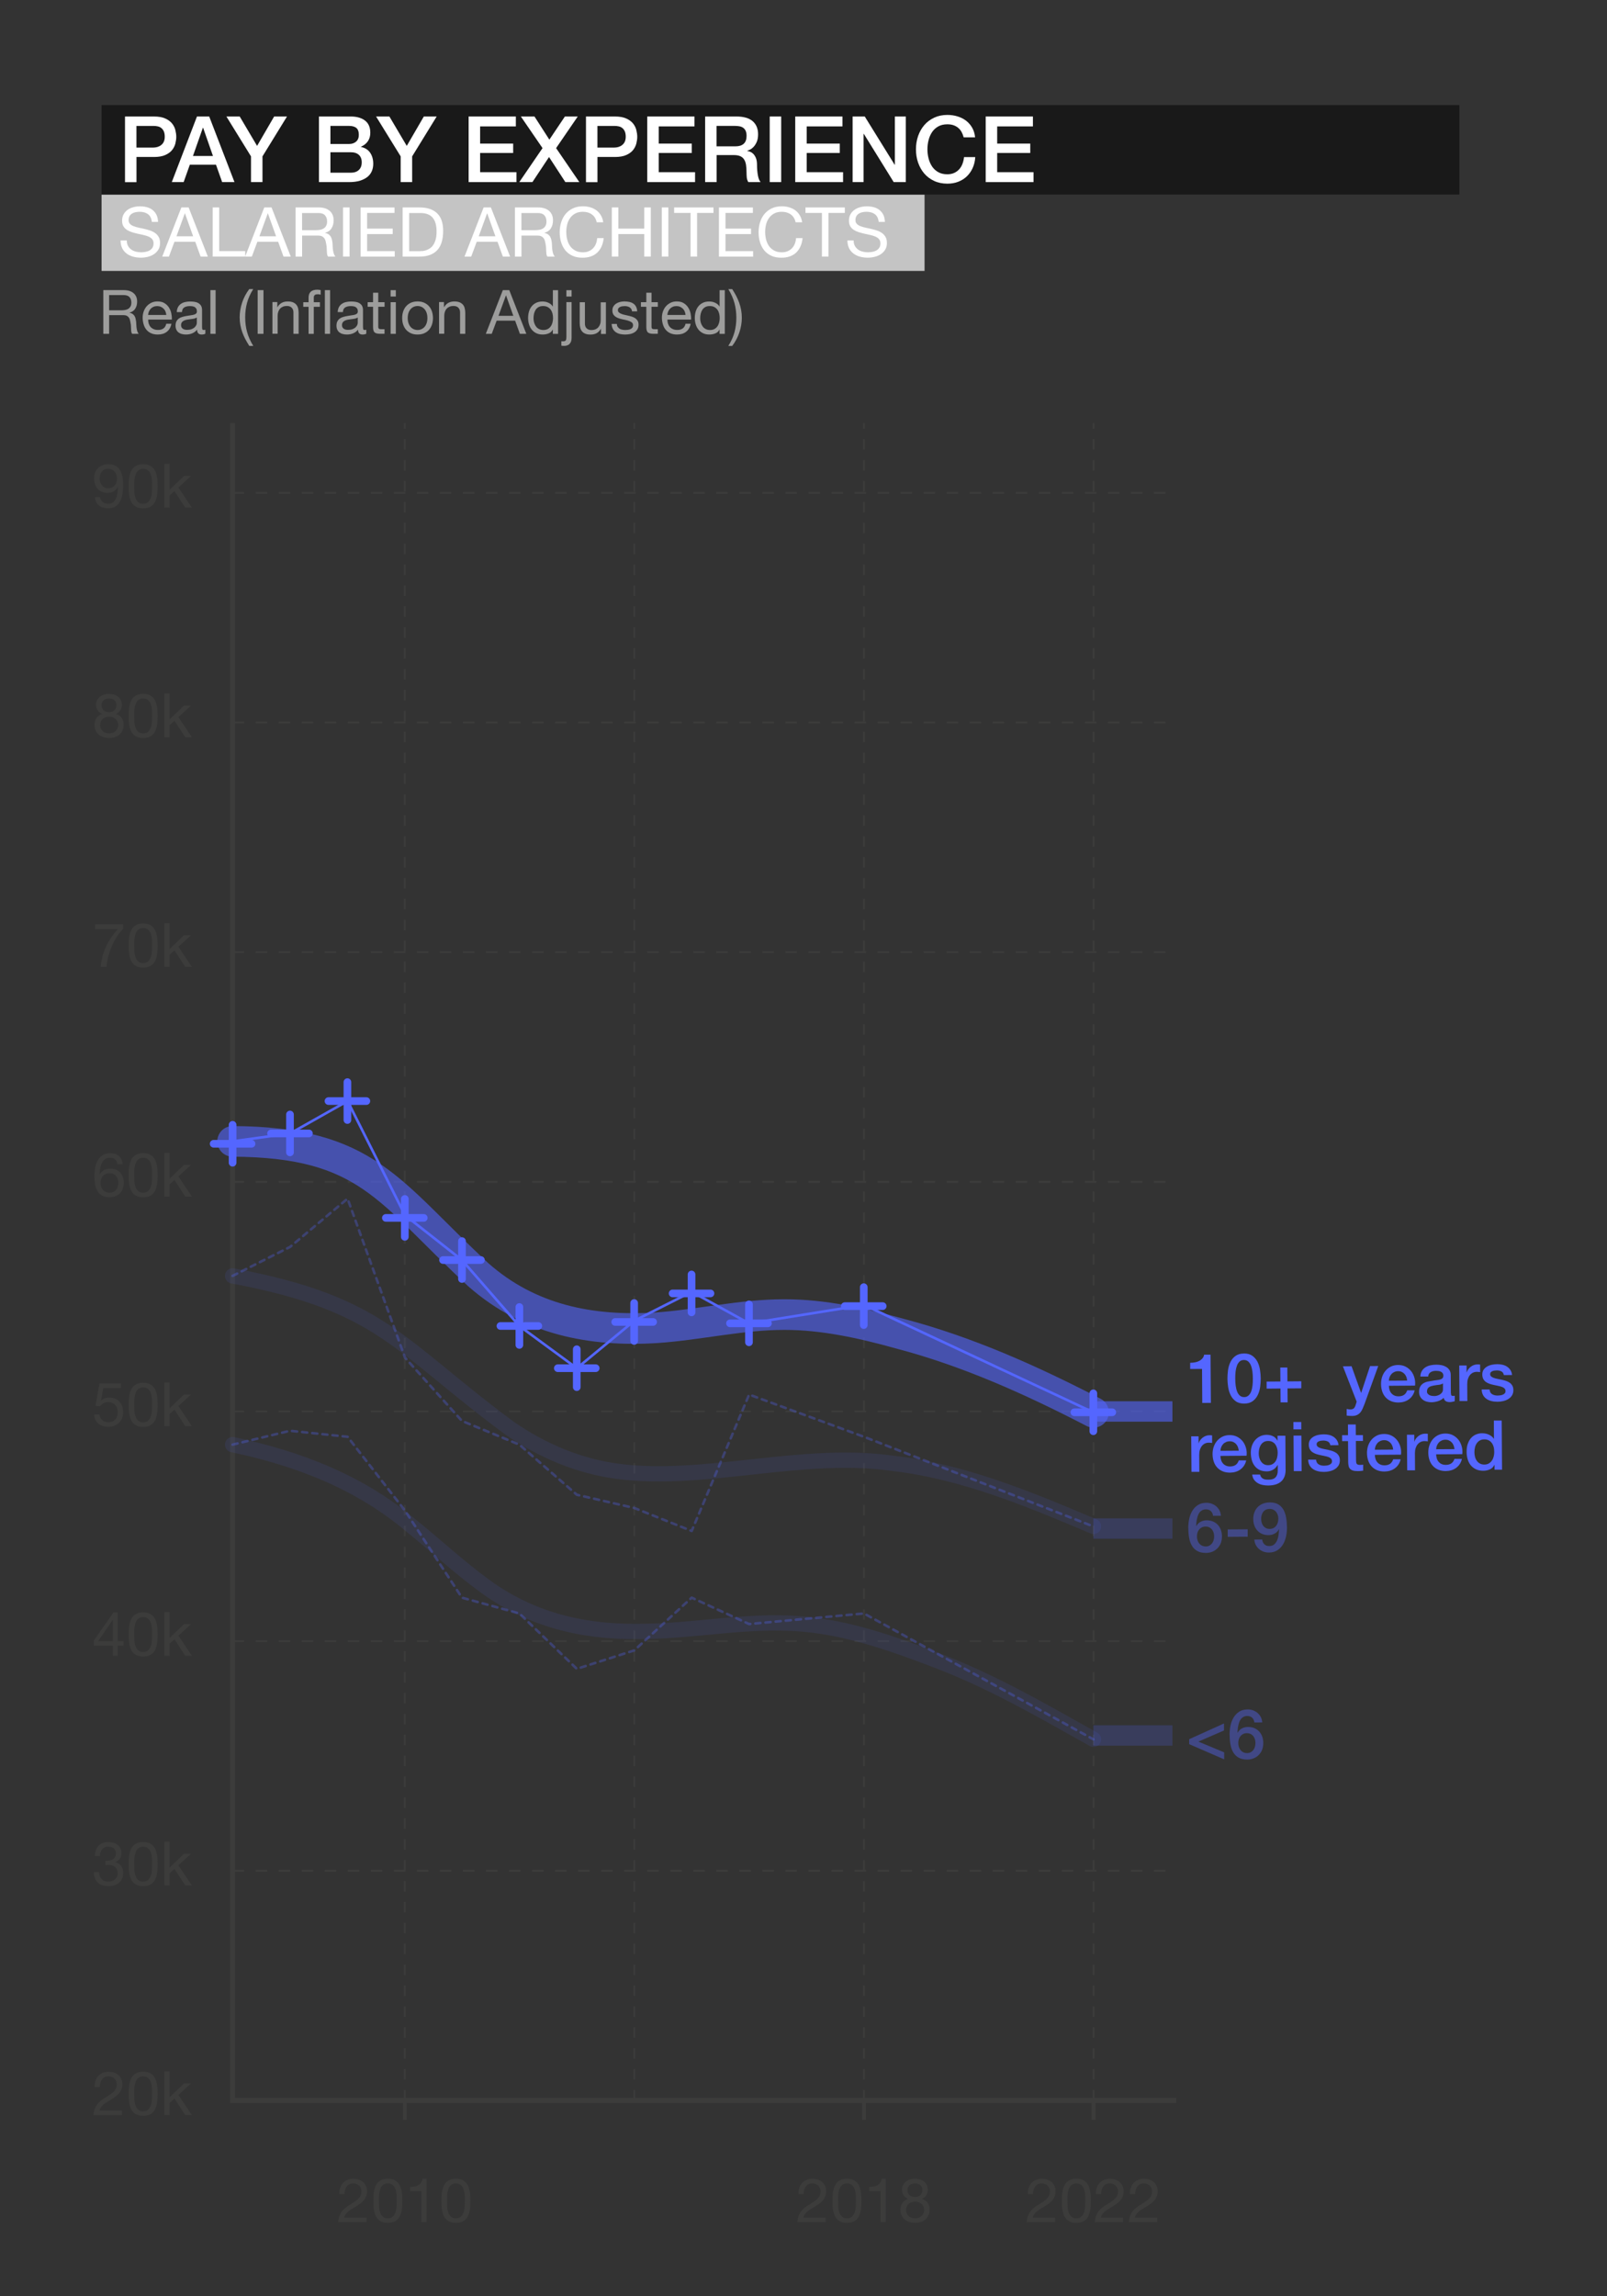 <?xml version="1.0" encoding="UTF-8"?>
<svg xmlns="http://www.w3.org/2000/svg" width="420" height="600" viewBox="0 0 420 600">
  <rect x="0" y="0" width="420" height="600" fill="#333333" stroke="none"/>
  <defs>
    <style>
      .cls-1, .cls-2, .cls-3, .cls-4, .cls-5, .cls-6, .cls-7, .cls-8, .cls-9, .cls-10, .cls-11, .cls-12 {
        fill: none;
      }

      .cls-13 {
        fill: #3c3c3b;
      }

      .cls-2 {
        opacity: .2;
      }

      .cls-2, .cls-3 {
        stroke-width: 5.33px;
      }

      .cls-2, .cls-3, .cls-4, .cls-6, .cls-7, .cls-11, .cls-12 {
        stroke: #5466ff;
      }

      .cls-2, .cls-3, .cls-5, .cls-8, .cls-9, .cls-10 {
        stroke-miterlimit: 10;
      }

      .cls-3, .cls-7 {
        opacity: .6;
      }

      .cls-4, .cls-6, .cls-7, .cls-11, .cls-12 {
        stroke-linecap: round;
        stroke-linejoin: round;
      }

      .cls-4, .cls-11 {
        stroke-width: .67px;
      }

      .cls-5 {
        stroke-dasharray: 3.01;
      }

      .cls-5, .cls-8, .cls-9, .cls-10 {
        stroke: #3c3c3b;
      }

      .cls-5, .cls-10 {
        stroke-width: .47px;
      }

      .cls-6 {
        opacity: .1;
        stroke-width: 4px;
      }

      .cls-14 {
        isolation: isolate;
      }

      .cls-7 {
        stroke-width: 8px;
      }

      .cls-15 {
        fill: #c4c4c4;
      }

      .cls-9 {
        stroke-width: 1.33px;
      }

      .cls-16 {
        mix-blend-mode: multiply;
      }

      .cls-17 {
        fill: #fff;
      }

      .cls-18 {
        opacity: .4;
      }

      .cls-19 {
        fill: #9d9d9c;
      }

      .cls-10 {
        stroke-dasharray: 2.73;
      }

      .cls-11 {
        opacity: .3;
        stroke-dasharray: 1.33;
      }

      .cls-20 {
        fill: #191919;
      }

      .cls-12 {
        stroke-width: 2px;
      }

      .cls-21 {
        fill: #5466ff;
      }
    </style>
  </defs>
  <g class="cls-14">
    <g id="lines" class="cls-16">
      <line class="cls-5" x1="60.79" y1="308.81" x2="307.42" y2="308.81"/>
      <line class="cls-5" x1="60.79" y1="188.8" x2="307.42" y2="188.8"/>
      <line class="cls-5" x1="60.79" y1="428.82" x2="307.42" y2="428.82"/>
      <line class="cls-5" x1="60.79" y1="368.81" x2="307.42" y2="368.81"/>
      <line class="cls-5" x1="60.79" y1="248.8" x2="307.42" y2="248.8"/>
      <line class="cls-5" x1="60.79" y1="128.8" x2="307.42" y2="128.8"/>
      <line class="cls-5" x1="60.79" y1="488.82" x2="307.42" y2="488.82"/>
      <line class="cls-10" x1="165.8" y1="548.83" x2="165.8" y2="110.53"/>
      <line class="cls-10" x1="105.8" y1="548.83" x2="105.8" y2="110.53"/>
      <line class="cls-10" x1="225.8" y1="548.83" x2="225.8" y2="110.53"/>
      <line class="cls-10" x1="285.81" y1="548.83" x2="285.81" y2="110.53"/>
      <polyline class="cls-9" points="307.42 548.83 60.79 548.83 60.79 110.53"/>
      <line class="cls-8" x1="105.8" y1="548.83" x2="105.8" y2="553.89"/>
      <line class="cls-8" x1="225.8" y1="548.83" x2="225.8" y2="553.89"/>
      <line class="cls-8" x1="285.81" y1="548.83" x2="285.81" y2="553.89"/>
    </g>
    <g id="lines_text" data-name="lines text" class="cls-16">
      <g>
        <rect class="cls-1" x="8.97" y="536.22" width="41.18" height="21.47"/>
        <path class="cls-13" d="M24.94,543.74c.15-.49.38-.91.7-1.27.31-.36.71-.64,1.18-.84.47-.2,1-.3,1.6-.3.49,0,.95.07,1.38.22.43.14.81.35,1.13.62.32.27.57.61.76,1.02.19.41.28.87.28,1.41,0,.5-.08.94-.23,1.33-.16.38-.36.73-.62,1.03-.26.3-.55.58-.88.82-.33.25-.67.48-1.02.7-.35.21-.7.42-1.06.63-.35.21-.67.43-.97.66-.29.23-.54.49-.75.76-.21.27-.34.58-.41.94h5.82v1.2h-7.41c.05-.67.17-1.25.36-1.72.19-.47.42-.89.71-1.24s.61-.66.98-.93c.36-.27.74-.52,1.14-.75.48-.3.9-.57,1.26-.82.36-.25.66-.5.9-.76.24-.26.42-.53.54-.83.12-.3.18-.65.18-1.04,0-.31-.06-.59-.18-.84-.12-.25-.28-.47-.47-.65-.2-.18-.43-.32-.7-.42-.27-.1-.55-.14-.85-.14-.39,0-.73.08-1.02.25-.28.17-.51.38-.7.65s-.31.57-.39.9c-.08.34-.12.67-.1,1.02h-1.36c-.03-.58.03-1.11.18-1.6Z"/>
        <path class="cls-13" d="M33.66,545.8c.02-.45.07-.89.16-1.31.08-.43.21-.83.37-1.22.16-.38.38-.72.66-1.01.28-.29.63-.52,1.05-.69.42-.17.92-.26,1.51-.26s1.09.09,1.51.26c.42.17.77.4,1.05.69s.5.62.66,1.01c.16.38.28.79.37,1.22.08.43.14.86.16,1.31.02.45.03.88.03,1.3s-.01.85-.03,1.3c-.02.45-.08.89-.16,1.31-.09.43-.21.83-.37,1.21-.16.38-.38.71-.66,1s-.62.51-1.04.68c-.42.17-.92.25-1.52.25s-1.09-.08-1.51-.25c-.42-.17-.77-.39-1.05-.68-.28-.29-.5-.62-.66-1-.16-.38-.28-.78-.37-1.21-.09-.43-.14-.86-.16-1.31-.02-.45-.03-.88-.03-1.3s.01-.85.03-1.3ZM35.11,548.52c.03.53.11,1.02.26,1.49s.38.86.7,1.18c.32.32.77.48,1.34.48s1.02-.16,1.34-.48c.32-.32.55-.71.7-1.18s.23-.96.26-1.49c.03-.53.04-1.01.04-1.43,0-.28,0-.58,0-.92,0-.34-.03-.67-.08-1.01-.05-.34-.12-.66-.21-.98-.09-.32-.22-.6-.4-.84-.18-.24-.4-.43-.66-.58s-.59-.22-.98-.22-.71.07-.98.22c-.27.15-.49.34-.66.58-.18.24-.31.52-.4.84-.09.32-.16.65-.21.98-.05.34-.07.67-.08,1.01s0,.64,0,.92c0,.43.01.9.04,1.43Z"/>
        <path class="cls-13" d="M44.31,541.24v6.77l3.78-3.62h1.82l-3.28,3.01,3.52,5.26h-1.73l-2.83-4.32-1.28,1.18v3.14h-1.36v-11.42h1.36Z"/>
      </g>
      <g>
        <rect class="cls-1" x="8.97" y="296.2" width="41.18" height="21.47"/>
        <path class="cls-13" d="M30.09,302.97c-.33-.31-.77-.46-1.31-.46-.58,0-1.04.14-1.39.42-.35.28-.63.64-.82,1.07s-.33.9-.41,1.4c-.07.5-.12.97-.13,1.41l.03.03c.32-.52.72-.9,1.19-1.14.47-.23,1.02-.35,1.64-.35.54,0,1.03.09,1.46.28.43.19.79.45,1.09.78.29.33.52.72.68,1.17.16.45.24.93.24,1.46,0,.42-.06.85-.19,1.3-.13.45-.34.86-.63,1.22-.29.37-.68.67-1.17.91-.49.24-1.08.36-1.8.36-.84,0-1.52-.17-2.03-.51-.51-.34-.91-.78-1.18-1.31-.28-.53-.46-1.12-.55-1.76-.09-.64-.14-1.26-.14-1.86,0-.78.07-1.53.2-2.26s.36-1.38.68-1.94c.32-.56.75-1.02,1.28-1.36s1.21-.51,2.02-.51c.94,0,1.68.25,2.24.74s.88,1.21.96,2.15h-1.36c-.06-.51-.26-.92-.59-1.23ZM27.63,306.76c-.29.13-.53.31-.74.54-.2.23-.36.5-.46.82-.1.31-.15.65-.15,1s.05.68.16.99c.11.31.26.58.46.8.2.22.44.4.74.54.29.13.63.2,1,.2s.7-.07.98-.2.52-.32.71-.55c.19-.23.34-.5.44-.81.1-.3.15-.62.15-.95,0-.35-.04-.69-.14-1-.09-.31-.23-.59-.42-.82s-.43-.41-.72-.55c-.29-.14-.62-.21-1.01-.21s-.72.07-1.01.2Z"/>
        <path class="cls-13" d="M33.66,305.79c.02-.45.07-.89.16-1.31.08-.43.21-.83.37-1.22.16-.38.38-.72.66-1.01.28-.29.63-.52,1.05-.69.42-.17.92-.26,1.51-.26s1.09.09,1.51.26c.42.17.77.4,1.05.69s.5.62.66,1.01c.16.38.28.79.37,1.22.08.43.14.86.16,1.31.02.45.03.88.03,1.3s-.01.85-.03,1.3c-.02.45-.08.89-.16,1.31-.09.43-.21.83-.37,1.21-.16.38-.38.71-.66,1s-.62.51-1.04.68c-.42.17-.92.25-1.52.25s-1.09-.08-1.51-.25c-.42-.17-.77-.39-1.05-.68-.28-.29-.5-.62-.66-1-.16-.38-.28-.78-.37-1.21-.09-.43-.14-.86-.16-1.31-.02-.45-.03-.88-.03-1.3s.01-.85.03-1.3ZM35.11,308.5c.03.53.11,1.02.26,1.49s.38.86.7,1.18c.32.32.77.48,1.34.48s1.02-.16,1.34-.48c.32-.32.55-.71.7-1.18s.23-.96.26-1.49c.03-.53.04-1.01.04-1.43,0-.28,0-.58,0-.92,0-.34-.03-.67-.08-1.01-.05-.34-.12-.66-.21-.98-.09-.32-.22-.6-.4-.84-.18-.24-.4-.43-.66-.58s-.59-.22-.98-.22-.71.07-.98.22c-.27.15-.49.34-.66.58-.18.24-.31.52-.4.84-.09.32-.16.65-.21.98-.05.34-.07.67-.08,1.01s0,.64,0,.92c0,.43.01.9.04,1.43Z"/>
        <path class="cls-13" d="M44.31,301.23v6.77l3.78-3.62h1.82l-3.28,3.01,3.52,5.26h-1.73l-2.83-4.32-1.28,1.18v3.14h-1.36v-11.42h1.36Z"/>
      </g>
      <g>
        <rect class="cls-1" x="8.97" y="416.21" width="41.18" height="21.47"/>
        <path class="cls-13" d="M32.3,428.8v1.2h-1.54v2.66h-1.28v-2.66h-4.98v-1.31l5.17-7.38h1.09v7.49h1.54ZM29.48,423.25h-.03l-3.78,5.55h3.81v-5.55Z"/>
        <path class="cls-13" d="M33.66,425.79c.02-.45.07-.89.16-1.31.08-.43.21-.83.37-1.22.16-.38.38-.72.66-1.01.28-.29.63-.52,1.05-.69.42-.17.92-.26,1.51-.26s1.09.09,1.51.26c.42.17.77.4,1.05.69s.5.62.66,1.01c.16.38.28.79.37,1.22.08.43.14.86.16,1.31.02.45.03.88.03,1.3s-.01.85-.03,1.3c-.02.45-.08.89-.16,1.31-.09.43-.21.83-.37,1.21-.16.38-.38.71-.66,1s-.62.51-1.04.68c-.42.17-.92.25-1.52.25s-1.09-.08-1.51-.25c-.42-.17-.77-.39-1.05-.68-.28-.29-.5-.62-.66-1-.16-.38-.28-.78-.37-1.21-.09-.43-.14-.86-.16-1.31-.02-.45-.03-.88-.03-1.3s.01-.85.03-1.3ZM35.11,428.51c.03.53.11,1.02.26,1.49s.38.86.7,1.18c.32.32.77.48,1.34.48s1.02-.16,1.34-.48c.32-.32.55-.71.7-1.18s.23-.96.26-1.49c.03-.53.04-1.01.04-1.43,0-.28,0-.58,0-.92,0-.34-.03-.67-.08-1.01-.05-.34-.12-.66-.21-.98-.09-.32-.22-.6-.4-.84-.18-.24-.4-.43-.66-.58s-.59-.22-.98-.22-.71.07-.98.22c-.27.15-.49.34-.66.58-.18.24-.31.52-.4.84-.09.32-.16.65-.21.98-.05.34-.07.67-.08,1.01s0,.64,0,.92c0,.43.01.9.04,1.43Z"/>
        <path class="cls-13" d="M44.31,421.23v6.77l3.78-3.62h1.82l-3.28,3.01,3.52,5.26h-1.73l-2.83-4.32-1.28,1.18v3.14h-1.36v-11.42h1.36Z"/>
      </g>
      <g>
        <rect class="cls-1" x="8.97" y="176.2" width="41.18" height="21.47"/>
        <path class="cls-13" d="M25.37,182.96c.18-.36.43-.66.74-.9.31-.25.66-.43,1.06-.56.4-.13.82-.19,1.26-.19.62,0,1.15.08,1.58.25.44.17.79.38,1.06.66.27.27.47.58.6.93.13.35.19.7.19,1.06,0,.51-.14.98-.42,1.4-.28.42-.66.74-1.14.95.68.21,1.19.56,1.52,1.05.33.49.5,1.08.5,1.78,0,.55-.1,1.05-.3,1.47-.2.43-.46.79-.8,1.08s-.73.51-1.19.66c-.46.15-.95.22-1.47.22s-1.05-.07-1.52-.21c-.47-.14-.88-.35-1.22-.64s-.62-.65-.82-1.08-.3-.94-.3-1.51c0-.67.17-1.26.51-1.75.34-.5.83-.86,1.47-1.08-.48-.19-.86-.5-1.15-.94-.29-.43-.43-.9-.43-1.42,0-.47.09-.88.27-1.24ZM26.82,191.05c.45.39,1.03.58,1.74.58.34,0,.65-.06.94-.17.28-.11.53-.27.74-.46.21-.2.37-.43.48-.7.11-.27.17-.56.17-.88s-.06-.59-.18-.86c-.12-.26-.29-.49-.5-.68-.21-.19-.46-.34-.74-.46-.28-.11-.58-.17-.9-.17s-.64.05-.94.15c-.29.1-.55.25-.77.44-.22.19-.39.42-.51.69-.12.27-.18.57-.18.9,0,.68.23,1.22.68,1.61ZM26.7,185.05c.11.23.25.42.43.57.18.15.39.26.64.34.25.07.51.11.78.11.54,0,.99-.16,1.34-.48.35-.32.53-.77.53-1.34s-.18-1.01-.54-1.3c-.36-.29-.81-.44-1.37-.44-.27,0-.52.04-.77.11-.25.08-.46.19-.63.34-.18.15-.32.33-.42.54s-.16.46-.16.75c0,.31.05.58.16.81Z"/>
        <path class="cls-13" d="M33.66,185.78c.02-.45.07-.89.16-1.31.08-.43.21-.83.37-1.22.16-.38.38-.72.66-1.01.28-.29.63-.52,1.05-.69.42-.17.92-.26,1.51-.26s1.09.09,1.51.26c.42.17.77.4,1.05.69s.5.62.66,1.01c.16.38.28.79.37,1.22.08.43.14.86.16,1.31.02.45.03.88.03,1.3s-.01.85-.03,1.3c-.02.45-.08.89-.16,1.31-.09.43-.21.83-.37,1.21-.16.38-.38.71-.66,1s-.62.51-1.04.68c-.42.17-.92.25-1.52.25s-1.09-.08-1.51-.25c-.42-.17-.77-.39-1.05-.68-.28-.29-.5-.62-.66-1-.16-.38-.28-.78-.37-1.21-.09-.43-.14-.86-.16-1.31-.02-.45-.03-.88-.03-1.3s.01-.85.03-1.3ZM35.11,188.49c.03.53.11,1.02.26,1.49s.38.86.7,1.18c.32.32.77.48,1.34.48s1.02-.16,1.34-.48c.32-.32.55-.71.7-1.18s.23-.96.26-1.49c.03-.53.04-1.01.04-1.43,0-.28,0-.58,0-.92,0-.34-.03-.67-.08-1.01-.05-.34-.12-.66-.21-.98-.09-.32-.22-.6-.4-.84-.18-.24-.4-.43-.66-.58s-.59-.22-.98-.22-.71.07-.98.22c-.27.15-.49.34-.66.58-.18.24-.31.52-.4.84-.09.32-.16.65-.21.98-.05.34-.07.67-.08,1.01s0,.64,0,.92c0,.43.01.9.04,1.43Z"/>
        <path class="cls-13" d="M44.31,181.22v6.77l3.78-3.62h1.82l-3.28,3.01,3.52,5.26h-1.73l-2.83-4.32-1.28,1.18v3.14h-1.36v-11.42h1.36Z"/>
      </g>
      <g>
        <rect class="cls-1" x="8.97" y="116.2" width="41.18" height="21.47"/>
        <path class="cls-13" d="M26.87,131.19c.39.3.86.45,1.41.45.83,0,1.46-.36,1.87-1.08.42-.72.65-1.82.69-3.3l-.03-.03c-.26.48-.62.86-1.09,1.14-.47.28-.98.42-1.54.42s-1.09-.09-1.54-.28c-.45-.19-.82-.44-1.13-.78-.3-.33-.53-.73-.69-1.2-.15-.47-.23-.98-.23-1.54s.09-1.04.27-1.5c.18-.45.44-.84.77-1.17.33-.33.72-.58,1.18-.76.46-.18.96-.27,1.5-.27s1.04.08,1.5.25c.47.17.88.45,1.23.86.35.41.63.96.84,1.66s.31,1.59.31,2.66c0,1.96-.31,3.47-.94,4.52s-1.62,1.58-3,1.58c-.95,0-1.74-.24-2.37-.72-.63-.48-.99-1.21-1.07-2.19h1.36c.05.55.28.98.67,1.28ZM30.45,124.1c-.1-.31-.25-.58-.45-.82-.2-.24-.44-.43-.73-.57s-.62-.21-1.01-.21c-.41,0-.75.07-1.03.22-.28.15-.51.35-.69.6-.18.25-.3.54-.38.86-.08.32-.12.66-.12,1.01,0,.31.06.61.17.9.11.29.27.54.46.77.2.22.43.4.7.54.27.13.57.2.9.2.35,0,.67-.07.96-.2s.53-.31.74-.54c.2-.23.36-.5.46-.8.11-.3.16-.62.16-.95,0-.35-.05-.68-.15-.99Z"/>
        <path class="cls-13" d="M33.66,125.78c.02-.45.07-.89.16-1.31.08-.43.21-.83.37-1.22.16-.38.38-.72.66-1.01.28-.29.63-.52,1.05-.69.42-.17.92-.26,1.51-.26s1.09.09,1.51.26c.42.17.77.4,1.05.69s.5.62.66,1.01c.16.38.28.79.37,1.22.08.43.14.86.16,1.31.02.45.03.88.03,1.3s-.01.85-.03,1.3c-.02.45-.08.89-.16,1.31-.09.43-.21.83-.37,1.21-.16.38-.38.71-.66,1s-.62.51-1.04.68c-.42.17-.92.25-1.52.25s-1.09-.08-1.51-.25c-.42-.17-.77-.39-1.05-.68-.28-.29-.5-.62-.66-1-.16-.38-.28-.78-.37-1.21-.09-.43-.14-.86-.16-1.31-.02-.45-.03-.88-.03-1.3s.01-.85.03-1.3ZM35.11,128.49c.03.53.11,1.02.26,1.49s.38.86.7,1.18c.32.32.77.48,1.34.48s1.02-.16,1.34-.48c.32-.32.55-.71.7-1.18s.23-.96.26-1.49c.03-.53.04-1.01.04-1.43,0-.28,0-.58,0-.92,0-.34-.03-.67-.08-1.01-.05-.34-.12-.66-.21-.98-.09-.32-.22-.6-.4-.84-.18-.24-.4-.43-.66-.58s-.59-.22-.98-.22-.71.07-.98.22c-.27.15-.49.34-.66.58-.18.24-.31.52-.4.84-.09.32-.16.65-.21.98-.05.34-.07.67-.08,1.01s0,.64,0,.92c0,.43.01.9.04,1.43Z"/>
        <path class="cls-13" d="M44.31,121.22v6.77l3.78-3.62h1.82l-3.28,3.01,3.52,5.26h-1.73l-2.83-4.32-1.28,1.18v3.14h-1.36v-11.42h1.36Z"/>
      </g>
      <g>
        <rect class="cls-1" x="8.97" y="356.2" width="41.18" height="21.47"/>
        <path class="cls-13" d="M27,362.7l-.61,3.26.03.03c.25-.28.56-.48.95-.62.39-.13.78-.2,1.16-.2.5,0,.98.08,1.42.24.45.16.84.4,1.17.73.33.33.59.73.78,1.22.19.49.29,1.05.29,1.7,0,.48-.08.95-.25,1.4-.17.45-.41.86-.74,1.21-.33.35-.74.63-1.24.84s-1.08.31-1.74.31c-.49,0-.95-.07-1.38-.22-.43-.14-.81-.35-1.14-.62-.33-.27-.59-.61-.78-1.02-.19-.41-.29-.86-.3-1.38h1.36c.02.29.09.56.22.81.12.25.29.47.5.66s.45.33.74.43c.28.1.59.15.94.15.32,0,.63-.06.92-.17.29-.11.55-.28.77-.5.22-.22.39-.5.52-.84s.19-.73.19-1.18c0-.37-.06-.72-.18-1.03-.12-.31-.3-.59-.52-.82-.22-.23-.49-.41-.81-.54s-.66-.19-1.05-.19c-.45,0-.85.1-1.19.3-.35.2-.65.46-.92.78l-1.17-.06,1.06-5.89h5.6v1.2h-4.58Z"/>
        <path class="cls-13" d="M33.66,365.79c.02-.45.07-.89.16-1.31.08-.43.21-.83.37-1.22.16-.38.38-.72.66-1.01.28-.29.63-.52,1.05-.69.42-.17.92-.26,1.51-.26s1.09.09,1.51.26c.42.17.77.4,1.05.69s.5.62.66,1.01c.16.38.28.79.37,1.22.08.43.14.86.16,1.31.02.45.03.88.03,1.3s-.01.85-.03,1.3c-.02.45-.08.89-.16,1.31-.09.43-.21.83-.37,1.21-.16.38-.38.71-.66,1s-.62.51-1.04.68c-.42.17-.92.25-1.52.25s-1.09-.08-1.51-.25c-.42-.17-.77-.39-1.05-.68-.28-.29-.5-.62-.66-1-.16-.38-.28-.78-.37-1.21-.09-.43-.14-.86-.16-1.31-.02-.45-.03-.88-.03-1.3s.01-.85.03-1.3ZM35.11,368.5c.03.53.11,1.02.26,1.49s.38.86.7,1.18c.32.32.77.48,1.34.48s1.02-.16,1.34-.48c.32-.32.55-.71.7-1.18s.23-.96.26-1.49c.03-.53.04-1.01.04-1.43,0-.28,0-.58,0-.92,0-.34-.03-.67-.08-1.01-.05-.34-.12-.66-.21-.98-.09-.32-.22-.6-.4-.84-.18-.24-.4-.43-.66-.58s-.59-.22-.98-.22-.71.07-.98.22c-.27.15-.49.34-.66.58-.18.24-.31.52-.4.84-.09.32-.16.65-.21.98-.05.34-.07.67-.08,1.01s0,.64,0,.92c0,.43.01.9.04,1.43Z"/>
        <path class="cls-13" d="M44.31,361.23v6.77l3.78-3.62h1.82l-3.28,3.01,3.52,5.26h-1.73l-2.83-4.32-1.28,1.18v3.14h-1.36v-11.42h1.36Z"/>
      </g>
      <g>
        <rect class="cls-1" x="8.97" y="476.21" width="41.18" height="21.47"/>
        <path class="cls-13" d="M27.69,486.19h.45c.29,0,.56-.04.82-.12.26-.08.49-.2.69-.35.2-.15.35-.35.47-.58.12-.23.18-.5.18-.8,0-.61-.19-1.06-.58-1.37-.38-.3-.86-.46-1.44-.46-.36,0-.68.07-.95.2-.27.13-.5.31-.67.54-.18.22-.31.49-.39.78-.09.3-.13.61-.13.94h-1.36c.02-.54.11-1.04.26-1.49.16-.45.38-.83.66-1.15.29-.32.65-.57,1.08-.75.43-.18.93-.27,1.5-.27.49,0,.95.06,1.37.18.42.12.79.31,1.1.55.31.25.55.56.73.94.18.38.26.84.26,1.36s-.15.97-.45,1.36-.67.69-1.12.9v.03c.69.15,1.21.48,1.54.98.34.5.5,1.09.5,1.78,0,.57-.1,1.06-.31,1.5s-.49.79-.84,1.08c-.35.29-.77.5-1.24.65s-.98.22-1.51.22c-.58,0-1.1-.08-1.57-.24s-.87-.4-1.2-.71c-.33-.31-.58-.7-.76-1.16-.18-.46-.26-.98-.25-1.57h1.36c.02.74.23,1.34.64,1.8s1,.7,1.78.7c.33,0,.65-.05.94-.15.3-.1.56-.25.78-.43.22-.19.4-.42.54-.69.13-.27.2-.58.2-.92s-.06-.66-.19-.94c-.13-.27-.3-.5-.51-.69-.21-.19-.47-.33-.76-.42-.29-.09-.61-.14-.95-.14-.29,0-.56.02-.82.05v-1.15c.05.01.1.02.14.02Z"/>
        <path class="cls-13" d="M33.66,485.79c.02-.45.07-.89.16-1.31.08-.43.21-.83.37-1.22.16-.38.38-.72.66-1.01.28-.29.63-.52,1.05-.69.42-.17.92-.26,1.51-.26s1.09.09,1.51.26c.42.17.77.4,1.05.69s.5.62.66,1.01c.16.38.28.79.37,1.22.08.43.14.86.16,1.31.02.45.03.88.03,1.3s-.01.85-.03,1.3c-.02.45-.08.89-.16,1.31-.09.43-.21.83-.37,1.21-.16.38-.38.71-.66,1s-.62.51-1.04.68c-.42.17-.92.25-1.52.25s-1.09-.08-1.51-.25c-.42-.17-.77-.39-1.05-.68-.28-.29-.5-.62-.66-1-.16-.38-.28-.78-.37-1.21-.09-.43-.14-.86-.16-1.31-.02-.45-.03-.88-.03-1.3s.01-.85.03-1.3ZM35.11,488.51c.03.53.11,1.02.26,1.49s.38.86.7,1.18c.32.32.77.48,1.34.48s1.02-.16,1.34-.48c.32-.32.55-.71.7-1.18s.23-.96.26-1.49c.03-.53.04-1.01.04-1.43,0-.28,0-.58,0-.92,0-.34-.03-.67-.08-1.01-.05-.34-.12-.66-.21-.98-.09-.32-.22-.6-.4-.84-.18-.24-.4-.43-.66-.58s-.59-.22-.98-.22-.71.07-.98.22c-.27.15-.49.34-.66.58-.18.24-.31.52-.4.84-.09.32-.16.65-.21.98-.05.34-.07.67-.08,1.01s0,.64,0,.92c0,.43.01.9.04,1.43Z"/>
        <path class="cls-13" d="M44.31,481.23v6.77l3.78-3.62h1.82l-3.28,3.01,3.52,5.26h-1.73l-2.83-4.32-1.28,1.18v3.14h-1.36v-11.42h1.36Z"/>
      </g>
      <g>
        <rect class="cls-1" x="8.97" y="236.2" width="41.18" height="21.47"/>
        <path class="cls-13" d="M30.59,244.68c-.5.78-.95,1.61-1.34,2.5-.39.89-.71,1.8-.95,2.74-.25.94-.4,1.85-.45,2.74h-1.52c.06-.96.22-1.9.47-2.81.25-.91.57-1.79.97-2.62.39-.84.85-1.63,1.37-2.38.52-.75,1.07-1.43,1.67-2.06h-5.95v-1.28h7.34v1.17c-.58.57-1.11,1.24-1.62,2.02Z"/>
        <path class="cls-13" d="M33.66,245.78c.02-.45.07-.89.16-1.31.08-.43.21-.83.37-1.22.16-.38.38-.72.66-1.01.28-.29.63-.52,1.05-.69.42-.17.92-.26,1.51-.26s1.09.09,1.51.26c.42.17.77.4,1.05.69s.5.62.66,1.01c.16.38.28.79.37,1.22.08.43.14.86.16,1.31.02.45.03.88.03,1.3s-.01.85-.03,1.3c-.02.45-.08.89-.16,1.31-.09.43-.21.83-.37,1.21-.16.38-.38.71-.66,1s-.62.51-1.04.68c-.42.17-.92.25-1.52.25s-1.09-.08-1.51-.25c-.42-.17-.77-.39-1.05-.68-.28-.29-.5-.62-.66-1-.16-.38-.28-.78-.37-1.21-.09-.43-.14-.86-.16-1.31-.02-.45-.03-.88-.03-1.3s.01-.85.03-1.3ZM35.11,248.49c.03.53.11,1.02.26,1.49s.38.86.7,1.18c.32.32.77.48,1.34.48s1.02-.16,1.34-.48c.32-.32.55-.71.7-1.18s.23-.96.26-1.49c.03-.53.04-1.01.04-1.43,0-.28,0-.58,0-.92,0-.34-.03-.67-.08-1.01-.05-.34-.12-.66-.21-.98-.09-.32-.22-.6-.4-.84-.18-.24-.4-.43-.66-.58s-.59-.22-.98-.22-.71.07-.98.22c-.27.15-.49.34-.66.58-.18.24-.31.52-.4.84-.09.32-.16.65-.21.98-.05.34-.07.67-.08,1.01s0,.64,0,.92c0,.43.01.9.04,1.43Z"/>
        <path class="cls-13" d="M44.31,241.22v6.77l3.78-3.62h1.82l-3.28,3.01,3.52,5.26h-1.73l-2.83-4.32-1.28,1.18v3.14h-1.36v-11.42h1.36Z"/>
      </g>
      <g>
        <rect class="cls-1" x="66.91" y="562.45" width="77.78" height="24.95"/>
        <path class="cls-13" d="M88.89,571.71c.15-.49.38-.91.7-1.27.31-.36.71-.64,1.18-.84.47-.2,1-.3,1.6-.3.49,0,.95.07,1.38.22s.81.35,1.13.62.57.61.76,1.02.28.87.28,1.41c0,.5-.08.94-.23,1.33-.15.38-.36.73-.62,1.03-.26.3-.55.58-.88.82-.33.25-.67.48-1.02.7-.35.21-.7.42-1.06.63-.35.21-.67.43-.97.66-.29.23-.54.49-.75.76-.21.27-.34.58-.41.94h5.82v1.2h-7.41c.05-.67.17-1.25.36-1.72.19-.47.42-.89.71-1.24s.61-.66.98-.93c.36-.27.74-.52,1.14-.75.48-.3.9-.57,1.26-.82s.66-.5.9-.76c.24-.26.42-.53.54-.83.12-.3.18-.65.18-1.04,0-.31-.06-.59-.18-.84-.12-.25-.27-.47-.47-.65-.2-.18-.43-.32-.7-.42s-.55-.14-.85-.14c-.39,0-.73.08-1.02.25-.28.17-.51.38-.7.65-.18.27-.31.57-.39.9-.08.34-.11.67-.1,1.02h-1.36c-.03-.58.03-1.11.18-1.6Z"/>
        <path class="cls-13" d="M97.61,573.77c.02-.45.07-.89.16-1.31.09-.43.21-.83.37-1.22.16-.38.38-.72.66-1.01s.63-.52,1.05-.69c.42-.17.93-.26,1.51-.26s1.09.09,1.51.26c.42.17.77.4,1.05.69s.5.62.66,1.01c.16.38.28.79.37,1.22.08.43.14.86.16,1.31.02.45.03.88.03,1.3s-.01.85-.03,1.3c-.02.45-.07.89-.16,1.31-.09.43-.21.83-.37,1.21-.16.38-.38.71-.66,1s-.62.51-1.04.68c-.42.17-.92.25-1.52.25s-1.09-.08-1.51-.25c-.42-.17-.77-.39-1.05-.68s-.5-.62-.66-1c-.16-.38-.28-.78-.37-1.21-.08-.43-.14-.86-.16-1.31-.02-.45-.03-.88-.03-1.3s.01-.85.03-1.3ZM99.05,576.49c.03.53.11,1.02.26,1.49.14.46.38.86.7,1.18.32.32.77.48,1.34.48s1.02-.16,1.34-.48c.32-.32.55-.71.7-1.18.14-.46.23-.96.26-1.49.03-.53.04-1.01.04-1.43,0-.28,0-.58,0-.92,0-.34-.03-.67-.08-1.01-.05-.34-.12-.66-.21-.98-.09-.32-.22-.6-.4-.84-.18-.24-.4-.43-.66-.58s-.59-.22-.98-.22-.71.07-.98.22-.49.34-.66.58c-.18.24-.31.52-.4.84-.09.32-.16.65-.21.98-.05.34-.08.67-.08,1.01,0,.34,0,.64,0,.92,0,.43.01.9.04,1.43Z"/>
        <path class="cls-13" d="M110.13,580.64v-8.13h-2.94v-1.09c.38,0,.76-.03,1.12-.09.36-.06.69-.17.98-.33.29-.16.54-.38.74-.66.2-.28.34-.63.42-1.06h1.04v11.34h-1.36Z"/>
        <path class="cls-13" d="M115.4,573.77c.02-.45.07-.89.16-1.31.09-.43.21-.83.37-1.22.16-.38.38-.72.66-1.01s.63-.52,1.05-.69c.42-.17.93-.26,1.51-.26s1.09.09,1.51.26c.42.17.77.4,1.05.69s.5.62.66,1.01c.16.38.28.79.37,1.22.08.43.14.86.16,1.31.02.45.03.88.03,1.3s-.01.85-.03,1.3c-.02.45-.07.89-.16,1.31-.09.43-.21.83-.37,1.21-.16.38-.38.71-.66,1s-.62.51-1.04.68c-.42.17-.92.25-1.52.25s-1.09-.08-1.51-.25c-.42-.17-.77-.39-1.05-.68s-.5-.62-.66-1c-.16-.38-.28-.78-.37-1.21-.08-.43-.14-.86-.16-1.31-.02-.45-.03-.88-.03-1.3s.01-.85.03-1.3ZM116.85,576.49c.03.53.11,1.02.26,1.49.14.46.38.86.7,1.18.32.32.77.48,1.34.48s1.02-.16,1.34-.48c.32-.32.55-.71.7-1.18.14-.46.23-.96.26-1.49.03-.53.04-1.01.04-1.43,0-.28,0-.58,0-.92,0-.34-.03-.67-.08-1.01-.05-.34-.12-.66-.21-.98-.09-.32-.22-.6-.4-.84-.18-.24-.4-.43-.66-.58s-.59-.22-.98-.22-.71.07-.98.22-.49.34-.66.58c-.18.24-.31.52-.4.84-.09.32-.16.65-.21.98-.05.34-.08.67-.08,1.01,0,.34,0,.64,0,.92,0,.43.01.9.04,1.43Z"/>
      </g>
      <g>
        <rect class="cls-1" x="186.45" y="562.45" width="78.71" height="24.95"/>
        <path class="cls-13" d="M208.89,571.71c.15-.49.38-.91.7-1.27.31-.36.71-.64,1.18-.84.47-.2,1-.3,1.6-.3.49,0,.95.07,1.38.22.43.14.81.35,1.13.62.32.27.57.61.76,1.02.19.41.28.87.28,1.41,0,.5-.08.94-.23,1.33-.16.38-.36.73-.62,1.03-.26.3-.55.58-.88.82-.33.25-.67.48-1.02.7-.35.21-.7.42-1.06.63-.35.21-.67.43-.97.66-.29.23-.54.49-.75.76-.21.27-.34.58-.41.94h5.82v1.2h-7.41c.05-.67.17-1.25.36-1.72.19-.47.42-.89.71-1.24s.61-.66.98-.93c.36-.27.74-.52,1.14-.75.48-.3.9-.57,1.26-.82.36-.25.66-.5.9-.76.24-.26.42-.53.54-.83.12-.3.18-.65.18-1.04,0-.31-.06-.59-.18-.84-.12-.25-.28-.47-.47-.65-.2-.18-.43-.32-.7-.42-.27-.1-.55-.14-.85-.14-.39,0-.73.08-1.02.25-.28.17-.51.38-.7.65s-.31.57-.39.9c-.08.34-.12.67-.1,1.02h-1.36c-.03-.58.03-1.11.18-1.6Z"/>
        <path class="cls-13" d="M217.61,573.77c.02-.45.07-.89.16-1.31.08-.43.21-.83.37-1.22.16-.38.38-.72.66-1.01.28-.29.63-.52,1.05-.69.42-.17.92-.26,1.51-.26s1.09.09,1.51.26c.42.17.77.4,1.05.69s.5.62.66,1.01c.16.38.28.79.37,1.22.08.43.14.86.16,1.31.02.45.03.88.03,1.3s-.01.85-.03,1.3c-.02.45-.08.89-.16,1.31-.09.43-.21.83-.37,1.21-.16.38-.38.71-.66,1s-.62.51-1.04.68c-.42.17-.92.25-1.52.25s-1.09-.08-1.51-.25c-.42-.17-.77-.39-1.05-.68-.28-.29-.5-.62-.66-1-.16-.38-.28-.78-.37-1.21-.09-.43-.14-.86-.16-1.31-.02-.45-.03-.88-.03-1.3s.01-.85.03-1.3ZM219.06,576.49c.03.53.11,1.02.26,1.49s.38.86.7,1.18c.32.32.77.48,1.34.48s1.02-.16,1.34-.48c.32-.32.55-.71.7-1.18s.23-.96.26-1.49c.03-.53.04-1.01.04-1.43,0-.28,0-.58,0-.92,0-.34-.03-.67-.08-1.01-.05-.34-.12-.66-.21-.98-.09-.32-.22-.6-.4-.84-.18-.24-.4-.43-.66-.58s-.59-.22-.98-.22-.71.07-.98.22c-.27.15-.49.34-.66.58-.18.24-.31.52-.4.84-.09.32-.16.65-.21.98-.05.34-.07.67-.08,1.01s0,.64,0,.92c0,.43.01.9.04,1.43Z"/>
        <path class="cls-13" d="M230.14,580.64v-8.13h-2.94v-1.09c.38,0,.76-.03,1.12-.09.36-.06.69-.17.98-.33.29-.16.54-.38.74-.66.2-.28.34-.63.42-1.06h1.04v11.34h-1.36Z"/>
        <path class="cls-13" d="M236.01,570.95c.18-.36.43-.66.74-.9.31-.25.66-.43,1.06-.56s.82-.19,1.26-.19c.62,0,1.15.08,1.58.25.44.17.79.38,1.06.66.27.27.47.58.6.93.13.35.19.7.19,1.06,0,.51-.14.98-.42,1.4-.28.42-.66.74-1.14.95.68.21,1.19.56,1.52,1.05.33.49.5,1.08.5,1.78,0,.55-.1,1.05-.3,1.47-.2.43-.46.79-.8,1.08s-.73.51-1.19.66c-.46.15-.95.22-1.47.22s-1.05-.07-1.52-.21c-.47-.14-.88-.35-1.22-.64s-.62-.65-.82-1.08c-.2-.43-.3-.94-.3-1.51,0-.67.17-1.26.51-1.75.34-.5.83-.86,1.47-1.08-.48-.19-.86-.5-1.15-.94-.29-.43-.43-.9-.43-1.42,0-.47.09-.88.27-1.24ZM237.46,579.05c.45.39,1.03.58,1.74.58.34,0,.65-.06.94-.17.28-.11.53-.27.74-.46.21-.2.37-.43.48-.7.11-.27.17-.56.17-.88s-.06-.59-.18-.86c-.12-.26-.29-.49-.5-.68-.21-.19-.46-.34-.74-.46-.28-.11-.58-.17-.9-.17s-.64.05-.94.15c-.29.1-.55.25-.77.44-.22.19-.39.42-.51.69-.12.27-.18.57-.18.9,0,.68.23,1.22.68,1.61ZM237.34,573.05c.11.23.25.42.43.57s.39.26.64.34.51.11.78.11c.54,0,.99-.16,1.34-.48.35-.32.53-.77.53-1.34s-.18-1.01-.54-1.3c-.36-.29-.81-.44-1.37-.44-.27,0-.52.04-.77.11-.25.08-.46.19-.63.34s-.32.33-.42.54c-.11.21-.16.46-.16.75,0,.31.05.58.16.81Z"/>
      </g>
      <g>
        <rect class="cls-1" x="242.52" y="562.45" width="86.45" height="24.95"/>
        <path class="cls-13" d="M268.84,571.71c.15-.49.38-.91.7-1.27.31-.36.71-.64,1.18-.84.47-.2,1-.3,1.6-.3.49,0,.95.07,1.38.22s.81.35,1.13.62.57.61.76,1.02.28.87.28,1.41c0,.5-.08.94-.23,1.33-.15.38-.36.73-.62,1.03-.26.3-.55.58-.88.82-.33.25-.67.48-1.02.7-.35.21-.7.42-1.06.63-.35.21-.67.43-.97.66-.29.23-.54.49-.75.76-.21.27-.34.58-.41.94h5.82v1.2h-7.41c.05-.67.17-1.25.36-1.72.19-.47.42-.89.71-1.24s.61-.66.98-.93c.36-.27.74-.52,1.14-.75.48-.3.9-.57,1.26-.82s.66-.5.9-.76c.24-.26.42-.53.54-.83.12-.3.18-.65.18-1.04,0-.31-.06-.59-.18-.84-.12-.25-.27-.47-.47-.65-.2-.18-.43-.32-.7-.42s-.55-.14-.85-.14c-.39,0-.73.08-1.02.25-.28.17-.51.38-.7.65-.18.27-.31.57-.39.9-.08.34-.11.67-.1,1.02h-1.36c-.03-.58.03-1.11.18-1.6Z"/>
        <path class="cls-13" d="M277.56,573.77c.02-.45.07-.89.16-1.31.09-.43.21-.83.37-1.22.16-.38.38-.72.66-1.01s.63-.52,1.05-.69c.42-.17.93-.26,1.51-.26s1.09.09,1.51.26c.42.17.77.4,1.05.69s.5.62.66,1.01c.16.38.28.79.37,1.22.08.43.14.86.16,1.31.02.45.03.88.03,1.3s-.01.85-.03,1.3c-.02.45-.07.89-.16,1.31-.09.43-.21.83-.37,1.21-.16.38-.38.71-.66,1s-.62.51-1.04.68c-.42.17-.92.25-1.52.25s-1.09-.08-1.51-.25c-.42-.17-.77-.39-1.05-.68s-.5-.62-.66-1c-.16-.38-.28-.78-.37-1.21-.08-.43-.14-.86-.16-1.31-.02-.45-.03-.88-.03-1.3s.01-.85.03-1.3ZM279.01,576.49c.03.53.11,1.02.26,1.49.14.46.38.86.7,1.18.32.32.77.48,1.34.48s1.02-.16,1.34-.48c.32-.32.55-.71.7-1.18.14-.46.23-.96.26-1.49.03-.53.04-1.01.04-1.43,0-.28,0-.58,0-.92,0-.34-.03-.67-.08-1.01-.05-.34-.12-.66-.21-.98-.09-.32-.22-.6-.4-.84-.18-.24-.4-.43-.66-.58s-.59-.22-.98-.22-.71.07-.98.22-.49.34-.66.58c-.18.24-.31.52-.4.84-.09.32-.16.65-.21.98-.05.34-.08.67-.08,1.01,0,.34,0,.64,0,.92,0,.43.01.9.04,1.43Z"/>
        <path class="cls-13" d="M286.63,571.71c.15-.49.38-.91.7-1.27.31-.36.71-.64,1.18-.84.47-.2,1-.3,1.6-.3.49,0,.95.07,1.38.22s.81.35,1.13.62.57.61.76,1.02.28.87.28,1.41c0,.5-.08.94-.23,1.33-.15.38-.36.73-.62,1.03-.26.3-.55.58-.88.82-.33.25-.67.48-1.02.7-.35.21-.7.42-1.06.63-.35.21-.67.43-.97.66-.29.23-.54.49-.75.76-.21.27-.34.58-.41.94h5.82v1.2h-7.41c.05-.67.17-1.25.36-1.72.19-.47.42-.89.71-1.24s.61-.66.98-.93c.36-.27.74-.52,1.14-.75.48-.3.9-.57,1.26-.82s.66-.5.9-.76c.24-.26.42-.53.54-.83.12-.3.18-.65.18-1.04,0-.31-.06-.59-.18-.84-.12-.25-.27-.47-.47-.65-.2-.18-.43-.32-.7-.42s-.55-.14-.85-.14c-.39,0-.73.08-1.02.25-.28.17-.51.38-.7.65-.18.27-.31.57-.39.9-.08.34-.11.67-.1,1.02h-1.36c-.03-.58.03-1.11.18-1.6Z"/>
        <path class="cls-13" d="M295.53,571.71c.15-.49.38-.91.7-1.27.31-.36.71-.64,1.18-.84.47-.2,1-.3,1.6-.3.49,0,.95.07,1.38.22.43.14.81.35,1.13.62.32.27.57.61.76,1.02.19.41.28.87.28,1.41,0,.5-.08.94-.23,1.33-.16.38-.36.73-.62,1.03-.26.3-.55.58-.88.82-.33.25-.67.48-1.02.7-.35.21-.7.42-1.06.63-.35.21-.67.43-.97.66-.29.23-.54.49-.75.76-.21.27-.34.58-.41.94h5.82v1.2h-7.41c.05-.67.17-1.25.36-1.72.19-.47.42-.89.71-1.24s.61-.66.98-.93c.36-.27.74-.52,1.14-.75.48-.3.9-.57,1.26-.82.36-.25.66-.5.9-.76.24-.26.42-.53.54-.83.12-.3.18-.65.18-1.04,0-.31-.06-.59-.18-.84-.12-.25-.28-.47-.47-.65-.2-.18-.43-.32-.7-.42-.27-.1-.55-.14-.85-.14-.39,0-.73.08-1.02.25-.28.17-.51.38-.7.65s-.31.57-.39.9c-.08.34-.12.67-.1,1.02h-1.36c-.03-.58.03-1.11.18-1.6Z"/>
      </g>
    </g>
    <g id="Layer_1" data-name="Layer 1">
      <g>
        <line class="cls-12" x1="115.79" y1="329.24" x2="125.69" y2="329.24"/>
        <line class="cls-12" x1="120.74" y1="334.19" x2="120.74" y2="324.29"/>
      </g>
      <g>
        <line class="cls-12" x1="130.79" y1="346.47" x2="140.69" y2="346.47"/>
        <line class="cls-12" x1="135.74" y1="351.42" x2="135.74" y2="341.52"/>
      </g>
      <g>
        <line class="cls-12" x1="145.79" y1="357.5" x2="155.69" y2="357.5"/>
        <line class="cls-12" x1="150.74" y1="362.45" x2="150.74" y2="352.55"/>
      </g>
      <g>
        <line class="cls-12" x1="160.79" y1="345.42" x2="170.69" y2="345.42"/>
        <line class="cls-12" x1="165.74" y1="350.37" x2="165.74" y2="340.47"/>
      </g>
      <g>
        <line class="cls-12" x1="175.79" y1="337.96" x2="185.69" y2="337.96"/>
        <line class="cls-12" x1="180.74" y1="342.91" x2="180.74" y2="333.01"/>
      </g>
      <g>
        <line class="cls-12" x1="190.79" y1="345.78" x2="200.7" y2="345.78"/>
        <line class="cls-12" x1="195.75" y1="350.73" x2="195.75" y2="340.83"/>
      </g>
      <g>
        <line class="cls-12" x1="220.8" y1="341.28" x2="230.7" y2="341.28"/>
        <line class="cls-12" x1="225.75" y1="346.23" x2="225.75" y2="336.33"/>
      </g>
      <g>
        <line class="cls-12" x1="280.8" y1="369.02" x2="290.7" y2="369.02"/>
        <line class="cls-12" x1="285.75" y1="373.97" x2="285.75" y2="364.07"/>
      </g>
      <g>
        <line class="cls-12" x1="100.85" y1="318.23" x2="110.75" y2="318.23"/>
        <line class="cls-12" x1="105.8" y1="323.18" x2="105.8" y2="313.28"/>
      </g>
      <g>
        <line class="cls-12" x1="85.85" y1="287.7" x2="95.75" y2="287.7"/>
        <line class="cls-12" x1="90.8" y1="292.65" x2="90.8" y2="282.75"/>
      </g>
      <g>
        <line class="cls-12" x1="70.84" y1="296.16" x2="80.74" y2="296.16"/>
        <line class="cls-12" x1="75.79" y1="301.11" x2="75.79" y2="291.21"/>
      </g>
      <g>
        <line class="cls-12" x1="55.84" y1="298.86" x2="65.74" y2="298.86"/>
        <line class="cls-12" x1="60.79" y1="303.81" x2="60.79" y2="293.91"/>
      </g>
      <path class="cls-11" d="M60.79,377.47l15.01-3.62,15.04,1.57,15.01,19.3,14.89,22.74,15.01,4.13,15.01,14.47,15.01-4.82,15.01-13.78,15.01,6.89,30.01-2.76,59.98,32.89"/>
      <path class="cls-11" d="M60.79,333.38l15.04-7.58,15.01-12.6,15.01,41.54,14.89,16.54,15.01,6.2,15.01,13.09,15.01,3.45,15.01,6.01,15.01-35.64,30.01,11.03,59.98,23.43"/>
    </g>
    <g id="experience_thin_line" data-name="experience thin line">
      <path class="cls-4" d="M60.79,298.23l15.04-2.07,15.01-8.46,15.01,29.83,14.89,11.72,15.01,17.23,15.01,11.03,15.01-12.4,15.01-7.58,15.01,8.27,30.01-4.82,59.98,28.06"/>
    </g>
    <g id="experience_thick_line" data-name="experience thick line">
      <path class="cls-7" d="M60.79,298.23c35.26.19,40.59,12.98,64.22,34.85,13.29,11.75,29.46,14.94,46.67,13.85,11.19-.79,22.07-3.45,33.36-3.44,10.13-.01,20.38,2.25,30.16,4.99,17.6,4.61,34.37,12.15,50.6,20.55"/>
      <path class="cls-6" d="M60.79,377.47c17.07,3.62,33.06,9.71,46.63,21.14,6.32,5.08,12.57,10.91,19.09,15.66,11.86,8.75,25.38,12.17,40.03,12.01,15.55.1,29.98-3.61,45.98-1.65,10.98,1.36,21.64,5.14,31.93,9.08,14.54,5.48,27.53,13.02,41.35,20.77"/>
      <path class="cls-6" d="M60.79,333.38c39.11,7.3,43.22,18.25,72.43,39.82,8.54,5.88,18.12,9.95,28.4,11.27,22.6,2.93,48.02-5.48,71.55-2.13,18.4,2.1,35.68,9.31,52.64,16.5"/>
    </g>
    <g id="Layer_9" data-name="Layer 9">
      <g class="cls-18">
        <rect class="cls-1" x="309.95" y="386.04" width="103.91" height="25.61" transform="translate(-2.88 2.63) rotate(-.42)"/>
        <path class="cls-21" d="M317.04,396.11c-.05-.52-.24-.93-.56-1.25-.32-.32-.75-.47-1.29-.47-.37,0-.69.07-.96.21-.27.14-.5.32-.68.55-.18.23-.33.49-.44.79-.11.3-.2.6-.27.93s-.12.65-.15.96c-.03.32-.05.62-.07.89l.04.04c.27-.51.65-.88,1.13-1.13.48-.25,1.01-.38,1.57-.38.62,0,1.18.1,1.68.31.49.21.91.51,1.26.88.35.38.61.82.79,1.33.18.51.28,1.07.28,1.67,0,.61-.09,1.18-.28,1.7-.19.52-.48.98-.85,1.37-.37.39-.81.7-1.33.92-.51.22-1.08.33-1.71.34-.92,0-1.68-.16-2.28-.5-.6-.34-1.07-.8-1.41-1.39-.35-.59-.59-1.29-.73-2.08-.14-.8-.21-1.66-.22-2.58,0-.76.07-1.52.23-2.29.16-.77.42-1.47.79-2.1.37-.63.85-1.15,1.46-1.55.6-.4,1.35-.6,2.24-.61.5,0,.98.08,1.42.24.44.17.84.4,1.18.69.34.3.63.66.84,1.07.22.42.34.89.37,1.4h-2.05ZM315.12,404.08c.37,0,.7-.08.97-.23.27-.15.5-.35.69-.59.18-.24.32-.52.41-.84.09-.32.13-.65.13-.98s-.05-.66-.14-.97c-.09-.31-.23-.58-.42-.82-.19-.23-.42-.42-.7-.56-.28-.14-.6-.21-.97-.21-.37,0-.7.07-.98.21-.28.14-.52.33-.71.56-.19.24-.33.51-.43.82-.09.31-.14.64-.14.99s.05.68.15.99c.1.31.24.59.44.83.19.25.43.44.72.58.28.14.61.21.98.21Z"/>
        <path class="cls-21" d="M320.85,399.63l5.24-.04v1.94s-5.22.04-5.22.04v-1.94Z"/>
        <path class="cls-21" d="M329.88,402.25c.05.52.24.93.56,1.25.32.32.75.47,1.29.47.55,0,.99-.15,1.32-.45.33-.3.58-.66.76-1.1.18-.44.3-.91.36-1.41.06-.5.11-.96.14-1.38l-.04-.04c-.27.49-.65.87-1.13,1.13-.48.26-1,.39-1.58.4-.6,0-1.14-.09-1.63-.29-.49-.2-.91-.48-1.26-.85-.35-.36-.62-.81-.82-1.33s-.3-1.1-.3-1.75c0-.61.09-1.18.28-1.7.19-.52.47-.98.84-1.37.37-.39.82-.7,1.36-.92.54-.22,1.15-.33,1.83-.34.89,0,1.62.16,2.2.5.58.34,1.03.8,1.37,1.39.33.59.57,1.29.71,2.09.14.8.21,1.66.22,2.57,0,.76-.07,1.52-.23,2.29-.16.77-.42,1.47-.79,2.1-.37.63-.85,1.15-1.46,1.55s-1.35.6-2.24.61c-.5,0-.98-.08-1.42-.24-.45-.16-.84-.4-1.18-.69-.34-.3-.63-.66-.84-1.07-.22-.42-.34-.89-.37-1.4l2.05-.02ZM331.79,394.28c-.37,0-.69.07-.97.21-.28.14-.5.33-.68.57-.18.24-.31.52-.4.83-.09.31-.13.64-.13.97,0,.35.05.68.14,1,.09.32.23.6.41.83.18.24.41.43.69.58.28.15.6.22.97.22.38,0,.72-.08,1.01-.22.29-.15.52-.34.71-.59.18-.25.32-.53.42-.85.09-.32.14-.65.14-1,0-.34-.05-.66-.15-.97-.1-.31-.24-.58-.43-.82-.19-.23-.43-.42-.71-.56-.29-.14-.63-.21-1.01-.21Z"/>
      </g>
      <g>
        <rect class="cls-1" x="310.2" y="342.51" width="103.91" height="52.6" transform="translate(-2.66 2.63) rotate(-.42)"/>
        <path class="cls-21" d="M311.06,356.09c.43,0,.85-.04,1.26-.12.41-.07.78-.2,1.1-.37.33-.17.61-.39.84-.65.23-.27.38-.59.45-.98h1.67s.09,12.59.09,12.59l-2.25.02-.06-8.89-3.1.02v-1.62Z"/>
        <path class="cls-21" d="M325.1,353.65c.9,0,1.64.2,2.21.61.57.41,1.02.94,1.34,1.57.32.64.54,1.34.66,2.11.12.77.18,1.51.19,2.23,0,.72-.05,1.46-.15,2.23-.11.77-.32,1.48-.63,2.12-.31.64-.75,1.18-1.32,1.59-.57.42-1.3.63-2.2.64-.9,0-1.64-.19-2.21-.6-.57-.41-1.02-.93-1.34-1.57-.32-.64-.54-1.34-.66-2.11-.12-.77-.18-1.51-.19-2.23,0-.72.05-1.46.15-2.23.11-.77.32-1.48.63-2.12.31-.64.75-1.18,1.32-1.59.57-.42,1.3-.63,2.2-.64ZM325.18,365.05c.44,0,.81-.13,1.11-.4.3-.26.53-.61.7-1.05.17-.44.29-.95.36-1.54.07-.59.1-1.21.09-1.87,0-.66-.05-1.28-.12-1.86-.08-.58-.2-1.09-.38-1.54-.18-.44-.42-.79-.72-1.05-.3-.26-.68-.38-1.12-.38-.46,0-.83.14-1.12.4-.29.26-.52.61-.69,1.06-.17.45-.29.96-.36,1.54s-.1,1.2-.09,1.86c0,.66.04,1.28.12,1.87.08.59.2,1.1.38,1.54.18.44.41.78.71,1.04.3.26.67.38,1.13.38Z"/>
        <path class="cls-21" d="M334.61,357.33h1.84s.03,3.62.03,3.62l3.62-.03v1.84s-3.6.03-3.6.03l.03,3.64h-1.84s-.03-3.62-.03-3.62l-3.62.03v-1.84s3.6-.03,3.6-.03l-.03-3.64Z"/>
        <path class="cls-21" d="M350.99,357.01l2.25-.02,2.48,6.93h.04s2.31-6.97,2.31-6.97l2.14-.02-3.55,9.84c-.17.42-.33.82-.49,1.21s-.35.73-.59,1.02c-.23.3-.52.53-.87.71-.35.18-.79.27-1.33.27-.48,0-.95-.03-1.42-.1v-1.73c.16.02.32.05.47.08.16.03.32.04.49.04.24,0,.44-.03.59-.09.16-.06.28-.15.39-.26.1-.12.19-.25.26-.41.07-.16.14-.34.19-.54l.23-.72-3.6-9.24Z"/>
        <path class="cls-21" d="M363,362.11c0,.36.06.71.16,1.04.1.34.26.63.47.88.21.25.46.45.78.6.31.15.69.22,1.12.22.6,0,1.08-.14,1.45-.4s.63-.65.81-1.17h1.94c-.1.49-.29.94-.55,1.34-.26.4-.58.73-.95,1.01-.37.27-.79.48-1.25.62s-.94.21-1.45.22c-.73,0-1.38-.11-1.95-.35-.57-.24-1.05-.57-1.44-1-.39-.43-.69-.94-.89-1.54-.2-.6-.31-1.26-.31-1.98,0-.66.1-1.29.3-1.88.21-.6.5-1.12.89-1.57.39-.45.85-.81,1.4-1.08.55-.27,1.17-.4,1.87-.41.73,0,1.39.14,1.97.44.58.3,1.07.7,1.46,1.2s.67,1.08.85,1.73c.18.65.23,1.33.15,2.02l-6.84.05ZM367.77,360.72c-.03-.32-.1-.63-.21-.93-.12-.3-.27-.56-.47-.78-.2-.22-.44-.4-.72-.53-.28-.14-.6-.2-.95-.2-.36,0-.69.07-.98.2-.29.13-.54.3-.75.53-.21.22-.37.49-.5.79-.12.3-.19.63-.2.97l4.79-.03Z"/>
        <path class="cls-21" d="M379.21,364.04c0,.25.04.43.1.54.07.11.2.16.39.16.06,0,.13,0,.22,0s.18-.01.29-.04v1.42c-.06.02-.15.05-.27.08-.11.03-.23.06-.35.08-.12.02-.24.04-.36.06-.12.01-.22.02-.31.02-.42,0-.77-.08-1.05-.24s-.46-.46-.55-.88c-.41.4-.9.69-1.5.88-.59.18-1.17.28-1.72.28-.42,0-.82-.05-1.21-.16-.39-.11-.73-.28-1.02-.5-.3-.22-.53-.5-.71-.84-.18-.34-.27-.74-.27-1.19,0-.58.1-1.04.3-1.41.21-.36.48-.65.82-.85.34-.21.72-.36,1.15-.45.43-.09.85-.16,1.29-.22.37-.07.73-.13,1.06-.16.34-.03.63-.09.89-.16.26-.07.46-.19.61-.34s.22-.38.22-.68c0-.26-.07-.48-.19-.65-.13-.17-.28-.29-.47-.38-.19-.09-.39-.15-.62-.18-.23-.03-.44-.04-.65-.04-.58,0-1.05.13-1.42.37-.37.24-.58.62-.62,1.12h-2.05c.03-.59.17-1.08.42-1.48s.57-.72.96-.96.83-.41,1.32-.51c.49-.1,1-.15,1.51-.15.46,0,.91.04,1.35.13.44.09.84.25,1.2.46.36.21.64.49.86.83.22.34.33.76.33,1.25l.03,4.79ZM377.14,361.47c-.31.21-.69.33-1.15.38-.46.05-.91.11-1.37.2-.22.04-.42.09-.63.16-.2.07-.38.16-.54.27-.16.12-.28.27-.37.45s-.13.41-.13.68c0,.23.07.42.2.57.13.16.29.28.48.37.19.09.39.15.61.18.22.03.42.05.6.05.23,0,.47-.03.74-.1.26-.06.51-.17.74-.31.23-.15.43-.33.58-.55.15-.22.23-.5.23-.82v-1.53Z"/>
        <path class="cls-21" d="M381.37,356.79h1.93s.01,1.79.01,1.79h.04c.06-.25.17-.5.35-.74.17-.24.38-.46.62-.66.24-.2.52-.36.82-.48.3-.12.6-.18.92-.19.24,0,.41,0,.5.01s.18.02.28.03v1.98c-.13-.02-.28-.04-.43-.06s-.3-.02-.44-.02c-.35,0-.67.07-.98.21-.3.14-.57.35-.8.62-.23.27-.4.61-.53,1-.13.4-.19.85-.19,1.37l.03,4.43h-2.05s-.07-9.29-.07-9.29Z"/>
        <path class="cls-21" d="M389.3,363.05c.06.6.3,1.02.69,1.25.4.24.87.35,1.42.35.19,0,.41-.02.66-.05s.48-.09.69-.18.39-.21.53-.37c.14-.16.2-.38.18-.64-.01-.26-.11-.48-.29-.65-.18-.17-.41-.3-.7-.4-.28-.1-.6-.18-.96-.25s-.73-.14-1.1-.23c-.38-.08-.75-.18-1.11-.3-.35-.12-.67-.28-.96-.48-.28-.2-.51-.46-.68-.78-.17-.32-.26-.71-.26-1.18,0-.5.12-.93.36-1.27.24-.34.55-.62.93-.83.38-.21.8-.36,1.26-.45.46-.09.9-.13,1.32-.14.48,0,.94.04,1.38.14.44.1.84.26,1.19.49.36.23.65.52.89.88.24.36.39.8.45,1.32l-2.14.02c-.1-.49-.33-.82-.68-.98-.35-.17-.76-.25-1.22-.24-.14,0-.31.01-.51.04-.2.03-.38.07-.56.14-.17.07-.32.16-.44.29-.12.13-.18.29-.18.5,0,.25.09.46.27.61s.4.28.69.38c.28.1.6.18.96.25.36.07.73.15,1.12.23.37.08.74.18,1.1.3.36.12.68.28.97.48.28.2.51.46.69.77s.27.69.27,1.15c0,.55-.12,1.02-.37,1.41-.25.39-.57.7-.97.94-.4.24-.85.42-1.34.53-.49.11-.98.17-1.46.17-.59,0-1.13-.06-1.63-.19-.5-.13-.93-.33-1.3-.59-.37-.27-.66-.6-.87-1-.21-.4-.33-.88-.34-1.43h2.05Z"/>
        <path class="cls-21" d="M311.32,375.3h1.93s.01,1.79.01,1.79h.04c.06-.25.17-.5.35-.74.17-.24.38-.46.62-.66.24-.2.52-.36.82-.48.3-.12.6-.18.92-.19.24,0,.41,0,.5.01.09.01.18.02.28.03v1.98c-.13-.02-.28-.04-.43-.06-.15-.02-.3-.02-.44-.02-.35,0-.67.07-.98.21s-.57.35-.8.62c-.23.27-.4.61-.53,1-.13.4-.19.85-.19,1.37l.03,4.43h-2.05s-.07-9.29-.07-9.29Z"/>
        <path class="cls-21" d="M318.97,380.43c0,.36.06.71.16,1.04.1.34.26.63.47.88.21.25.46.45.78.6.31.15.69.22,1.12.22.6,0,1.08-.14,1.45-.4s.63-.65.81-1.17h1.94c-.1.49-.29.94-.55,1.34-.26.4-.58.73-.95,1.01s-.79.48-1.25.62c-.46.14-.94.21-1.45.22-.73,0-1.38-.11-1.95-.35-.57-.24-1.05-.57-1.44-1-.39-.43-.69-.94-.89-1.54-.2-.6-.31-1.26-.31-1.98,0-.66.1-1.29.3-1.88.21-.6.5-1.12.89-1.57.39-.45.85-.81,1.4-1.08s1.17-.4,1.87-.41c.73,0,1.39.14,1.97.44.58.3,1.07.7,1.46,1.2.39.5.67,1.08.85,1.73s.23,1.33.15,2.02l-6.84.05ZM323.75,379.04c-.03-.32-.1-.63-.21-.93-.12-.3-.27-.56-.47-.78-.2-.22-.44-.4-.72-.53-.28-.14-.6-.2-.95-.2-.36,0-.69.07-.98.2-.29.13-.54.3-.75.53-.21.22-.37.49-.5.79-.12.3-.19.63-.2.97l4.79-.03Z"/>
        <path class="cls-21" d="M336.01,383.94c.01,1.4-.38,2.45-1.16,3.15-.78.7-1.91,1.05-3.39,1.06-.47,0-.94-.04-1.41-.13-.48-.09-.91-.25-1.3-.48-.39-.23-.72-.52-.99-.89-.27-.37-.43-.82-.48-1.36h2.05c.06.27.17.51.31.69.15.18.32.32.52.42.2.1.42.17.66.19.24.03.49.04.76.04.83,0,1.43-.21,1.81-.63.38-.41.57-1,.56-1.77v-1.42s-.05,0-.05,0c-.28.52-.67.92-1.17,1.21-.5.29-1.03.44-1.61.44-.74,0-1.38-.12-1.9-.37-.52-.25-.96-.6-1.3-1.05-.35-.45-.6-.96-.76-1.55-.16-.59-.24-1.22-.25-1.89,0-.62.09-1.22.27-1.78.19-.56.46-1.06.82-1.49.36-.43.8-.77,1.32-1.03s1.11-.39,1.77-.39c.59,0,1.13.12,1.62.36.49.24.87.63,1.14,1.15h.04s0-1.28,0-1.28h2.05s.06,8.81.06,8.81ZM331.45,382.84c.46,0,.84-.1,1.16-.29.32-.19.57-.44.77-.74.2-.31.34-.66.42-1.05.09-.39.13-.78.13-1.18s-.05-.78-.15-1.15c-.1-.37-.25-.7-.45-.99-.2-.29-.46-.51-.78-.68-.32-.17-.7-.25-1.14-.24-.46,0-.84.1-1.15.3-.31.19-.56.44-.75.75-.19.31-.33.66-.41,1.05s-.12.78-.12,1.16c0,.38.05.76.15,1.12s.25.69.45.98c.2.29.45.52.76.7.31.18.68.27,1.11.26Z"/>
        <path class="cls-21" d="M338.04,371.56h2.05s.01,1.93.01,1.93h-2.05s-.01-1.93-.01-1.93ZM338.07,375.11h2.05s.07,9.29.07,9.29h-2.05s-.07-9.29-.07-9.29Z"/>
        <path class="cls-21" d="M343.95,381.38c.06.6.3,1.02.69,1.25.4.24.87.35,1.42.35.19,0,.41-.02.66-.05.25-.03.48-.09.69-.18.21-.09.39-.21.53-.37.14-.16.2-.38.18-.64-.01-.26-.11-.48-.29-.65-.18-.17-.41-.3-.7-.4-.28-.1-.6-.18-.96-.25-.36-.07-.73-.14-1.1-.23-.38-.08-.75-.18-1.11-.3-.35-.12-.67-.28-.96-.48-.28-.2-.51-.46-.68-.78-.17-.32-.26-.71-.26-1.18,0-.5.12-.93.36-1.27.24-.34.55-.62.93-.83.38-.21.8-.36,1.26-.45.46-.09.9-.13,1.32-.14.48,0,.94.04,1.38.14.44.1.84.26,1.19.49.35.23.65.52.89.88.24.36.39.8.45,1.32l-2.14.02c-.1-.49-.33-.82-.68-.98-.35-.17-.76-.25-1.22-.24-.14,0-.31.01-.51.04-.2.02-.38.07-.56.14s-.32.16-.44.29c-.12.13-.18.29-.18.5,0,.25.09.46.27.61.17.16.4.28.69.38s.6.18.96.25.73.15,1.12.23c.37.08.74.18,1.1.3.36.12.68.28.97.48.28.2.51.46.69.77.18.31.27.69.27,1.15,0,.55-.12,1.02-.37,1.41-.25.39-.57.7-.97.94-.4.24-.85.42-1.34.53-.49.11-.98.17-1.46.17-.59,0-1.13-.06-1.63-.19s-.93-.33-1.3-.59c-.37-.27-.66-.6-.87-1-.21-.4-.33-.88-.34-1.43h2.05Z"/>
        <path class="cls-21" d="M350.76,375.01h1.55s-.02-2.8-.02-2.8h2.05s.02,2.78.02,2.78h1.85s.01,1.52.01,1.52h-1.85s.04,4.98.04,4.98c0,.22.01.4.03.56s.06.29.13.4c.07.11.17.19.3.24.13.05.31.08.54.08.14,0,.29,0,.43-.01.14,0,.29-.03.43-.07v1.58c-.22.03-.44.05-.65.08-.22.03-.44.04-.67.04-.54,0-.98-.04-1.31-.14-.33-.1-.59-.25-.78-.44-.19-.2-.32-.44-.38-.74-.07-.3-.11-.64-.12-1.03l-.04-5.49h-1.55s-.01-1.52-.01-1.52Z"/>
        <path class="cls-21" d="M359.33,380.14c0,.36.06.71.16,1.04.1.34.26.63.47.88.21.25.46.45.78.6.31.15.69.22,1.12.22.6,0,1.08-.14,1.45-.4.36-.26.63-.65.81-1.17h1.94c-.1.49-.29.94-.55,1.34-.26.4-.58.73-.95,1.01-.37.27-.79.48-1.25.62s-.94.21-1.45.22c-.73,0-1.38-.11-1.95-.35-.57-.24-1.05-.57-1.44-1-.39-.43-.69-.94-.89-1.54-.2-.6-.31-1.26-.31-1.98,0-.66.1-1.29.3-1.88.21-.6.5-1.12.89-1.57.39-.45.85-.81,1.4-1.08.55-.27,1.17-.4,1.87-.41.73,0,1.39.14,1.97.44.58.3,1.07.7,1.46,1.21.39.5.67,1.08.85,1.73.18.65.23,1.33.15,2.02l-6.84.05ZM364.11,378.75c-.03-.32-.1-.64-.21-.93-.12-.3-.27-.56-.47-.78-.2-.22-.44-.4-.72-.53-.28-.14-.6-.2-.95-.2-.36,0-.69.07-.98.2s-.54.3-.75.53c-.21.22-.37.49-.5.79-.12.3-.19.63-.2.97l4.79-.03Z"/>
        <path class="cls-21" d="M367.7,374.89h1.93s.01,1.79.01,1.79h.04c.06-.25.17-.5.35-.74.17-.24.38-.46.62-.66.24-.2.52-.36.82-.48.3-.12.6-.18.92-.19.24,0,.41,0,.5.01.09.01.18.02.28.03v1.98c-.13-.02-.28-.04-.43-.06-.15-.02-.3-.02-.44-.02-.35,0-.67.07-.98.21s-.57.35-.8.62c-.23.27-.4.61-.53,1-.13.4-.19.85-.19,1.37l.03,4.43h-2.05s-.07-9.29-.07-9.29Z"/>
        <path class="cls-21" d="M375.35,380.02c0,.36.06.71.16,1.04.1.34.26.63.47.88.21.25.46.45.78.6.31.15.69.22,1.12.22.6,0,1.08-.14,1.45-.4s.63-.65.81-1.17h1.94c-.1.49-.29.94-.55,1.34-.26.4-.58.73-.95,1.01-.37.27-.79.48-1.25.62s-.94.21-1.45.22c-.73,0-1.38-.11-1.95-.35-.57-.24-1.05-.57-1.44-1-.39-.43-.69-.94-.89-1.54-.2-.6-.31-1.26-.31-1.98,0-.66.1-1.29.3-1.88.21-.6.5-1.12.89-1.57.39-.45.85-.81,1.4-1.08.55-.27,1.17-.4,1.87-.41.73,0,1.39.14,1.97.44.58.3,1.07.7,1.46,1.2s.67,1.08.85,1.73.23,1.33.15,2.02l-6.84.05ZM380.13,378.63c-.03-.32-.1-.63-.21-.93-.12-.3-.27-.56-.47-.78-.2-.22-.44-.4-.72-.53-.28-.14-.6-.2-.95-.2-.36,0-.69.07-.98.2-.29.13-.54.3-.75.53-.21.22-.37.49-.5.79-.12.3-.19.63-.2.97l4.79-.03Z"/>
        <path class="cls-21" d="M392.55,384.02h-1.94s0-1.25,0-1.25h-.04c-.27.54-.67.93-1.2,1.17-.53.24-1.08.36-1.67.36-.73,0-1.37-.12-1.92-.37-.55-.25-1-.6-1.37-1.04-.36-.44-.64-.96-.82-1.57-.18-.6-.28-1.25-.28-1.95,0-.84.1-1.57.33-2.18.22-.61.52-1.12.9-1.52.38-.4.8-.69,1.29-.88.48-.19.98-.29,1.48-.29.29,0,.58.02.88.07.3.05.59.14.87.26s.53.27.77.45c.24.18.43.4.59.65h.04s-.03-4.75-.03-4.75h2.05s.09,12.84.09,12.84ZM385.35,379.52c0,.4.06.79.16,1.17.1.38.26.72.48,1.02.21.3.48.54.81.71.33.18.71.26,1.15.26.46,0,.85-.1,1.18-.3.33-.19.6-.45.8-.76.21-.31.36-.67.46-1.06.1-.39.15-.79.14-1.2,0-1.03-.24-1.83-.71-2.41-.47-.57-1.1-.86-1.89-.85-.48,0-.88.11-1.21.31-.33.2-.6.46-.8.78-.21.32-.36.68-.44,1.08-.09.4-.13.81-.13,1.23Z"/>
      </g>
      <line class="cls-3" x1="285.75" y1="368.81" x2="306.42" y2="368.81"/>
      <line class="cls-2" x1="285.75" y1="399.4" x2="306.42" y2="399.4"/>
      <g class="cls-18">
        <rect class="cls-1" x="309.95" y="440.11" width="103.91" height="25.61" transform="translate(-3.27 2.63) rotate(-.42)"/>
        <path class="cls-21" d="M319.97,459.72l-9.17-3.98v-1.3s9.1-4.12,9.1-4.12v1.84s-6.7,2.91-6.7,2.91l6.75,2.81v1.84Z"/>
        <path class="cls-21" d="M327.84,450.1c-.05-.52-.24-.93-.56-1.25-.32-.32-.75-.47-1.29-.47-.37,0-.69.07-.96.21-.27.14-.5.33-.68.55-.18.23-.33.49-.44.79-.11.3-.2.6-.27.93-.07.32-.12.65-.15.96-.03.32-.05.61-.07.89l.04.04c.27-.51.65-.88,1.13-1.13.48-.25,1.01-.38,1.57-.38.62,0,1.18.1,1.68.31s.91.51,1.26.88c.35.38.61.82.79,1.33.18.51.28,1.07.28,1.67,0,.61-.09,1.18-.28,1.7-.19.52-.48.98-.85,1.37-.37.39-.81.7-1.33.92-.51.22-1.08.33-1.71.34-.92,0-1.68-.16-2.28-.5-.6-.34-1.07-.8-1.41-1.39-.35-.59-.59-1.29-.73-2.08-.14-.8-.21-1.66-.22-2.58,0-.76.07-1.52.23-2.29.16-.77.42-1.47.79-2.1.37-.63.85-1.15,1.46-1.55.6-.4,1.35-.6,2.24-.61.5,0,.98.08,1.42.24.44.17.84.4,1.18.69.34.3.63.66.84,1.07.22.42.34.89.37,1.4l-2.05.02ZM325.92,458.07c.37,0,.7-.08.97-.23.27-.15.5-.35.69-.59.18-.24.32-.52.41-.84.09-.32.13-.65.13-.98s-.05-.66-.14-.97c-.09-.31-.23-.58-.42-.82-.19-.23-.42-.42-.7-.56-.28-.14-.6-.21-.97-.21-.37,0-.7.07-.98.21-.28.14-.52.33-.71.56-.19.24-.33.51-.43.82-.09.31-.14.64-.14.99s.05.68.15.99c.1.31.24.59.44.83.19.24.43.44.72.58.28.14.61.21.98.21Z"/>
      </g>
      <line class="cls-2" x1="285.75" y1="453.47" x2="306.42" y2="453.47"/>
    </g>
    <g id="title">
      <g>
        <rect class="cls-1" x="25.74" y="70.79" width="174.22" height="21.47"/>
        <path class="cls-19" d="M32.37,75.81c1.09,0,1.94.27,2.55.8.61.53.92,1.26.92,2.19,0,.69-.16,1.3-.47,1.82-.31.52-.82.88-1.51,1.07v.03c.33.06.6.17.81.32.21.15.37.33.5.54s.21.44.27.7c.06.26.1.52.14.8.02.28.04.56.05.85.01.29.04.57.08.85.04.28.1.54.18.79.08.25.2.47.36.66h-1.7c-.11-.12-.18-.28-.22-.48-.04-.2-.06-.43-.07-.68-.01-.25-.02-.52-.03-.81-.01-.29-.04-.57-.1-.85-.04-.28-.1-.54-.16-.79s-.17-.47-.3-.66c-.14-.19-.32-.34-.54-.45-.22-.11-.52-.17-.9-.17h-3.71v4.88h-1.52v-11.42h5.38ZM32.69,81c.32-.05.6-.16.84-.31.24-.15.43-.36.58-.62s.22-.6.22-1.02c0-.58-.16-1.05-.48-1.41-.32-.36-.84-.54-1.55-.54h-3.78v3.98h3.17c.35,0,.69-.03,1.01-.08Z"/>
        <path class="cls-19" d="M43.58,86.71c-.62.47-1.4.7-2.34.7-.66,0-1.23-.11-1.72-.32-.49-.21-.89-.51-1.22-.9-.33-.38-.58-.84-.74-1.38-.17-.53-.26-1.11-.28-1.74,0-.63.1-1.21.29-1.73.19-.52.46-.98.81-1.36.35-.38.76-.68,1.23-.9s.99-.32,1.56-.32c.74,0,1.35.15,1.83.46.49.3.87.69,1.17,1.16.29.47.5.98.61,1.54.11.55.16,1.08.14,1.58h-6.19c-.01.36.03.71.13,1.03.1.33.25.61.46.86.21.25.49.45.82.6s.72.22,1.17.22c.58,0,1.05-.13,1.42-.4.37-.27.61-.67.73-1.22h1.34c-.18.93-.58,1.63-1.2,2.1ZM43.26,81.4c-.12-.29-.29-.54-.5-.74s-.45-.37-.74-.5c-.28-.12-.59-.18-.94-.18s-.67.06-.95.18c-.28.12-.53.29-.73.5-.2.21-.36.46-.48.74-.12.28-.19.58-.21.9h4.75c-.02-.32-.09-.62-.22-.91Z"/>
        <path class="cls-19" d="M53.65,87.2c-.23.14-.56.21-.98.21-.35,0-.63-.1-.84-.3s-.31-.52-.31-.97c-.37.45-.81.77-1.3.97s-1.03.3-1.61.3c-.37,0-.73-.04-1.06-.13-.34-.08-.63-.22-.87-.4-.25-.18-.44-.42-.58-.71s-.22-.65-.22-1.06c0-.47.08-.85.24-1.15.16-.3.37-.54.63-.73.26-.19.56-.33.9-.42.34-.1.68-.18,1.03-.24.37-.07.73-.13,1.06-.17.34-.04.63-.09.89-.16.26-.07.46-.17.61-.3.15-.13.22-.33.22-.58,0-.3-.06-.54-.17-.72-.11-.18-.26-.32-.43-.42-.18-.1-.37-.16-.59-.19-.22-.03-.43-.05-.65-.05-.58,0-1.06.11-1.44.33-.38.22-.59.63-.62,1.24h-1.36c.02-.51.13-.94.32-1.3.19-.35.45-.64.77-.86.32-.22.69-.38,1.1-.47.41-.1.85-.14,1.32-.14.37,0,.74.03,1.11.08.37.05.7.16,1,.33.3.17.54.4.72.69.18.3.27.69.27,1.17v4.25c0,.32.02.55.06.7.04.15.16.22.38.22.12,0,.26-.02.42-.06v1.06ZM51.44,82.96c-.17.13-.4.22-.67.28-.28.06-.57.11-.87.14-.3.04-.61.08-.92.13-.31.05-.59.12-.83.23-.25.11-.45.26-.6.45-.15.2-.23.46-.23.8,0,.22.04.41.14.56.09.15.21.28.35.37.14.1.31.16.5.21.19.04.39.06.61.06.45,0,.83-.06,1.15-.18s.58-.28.78-.46c.2-.19.35-.39.45-.6.1-.22.14-.42.14-.61v-1.39Z"/>
        <path class="cls-19" d="M56.35,75.81v11.42h-1.36v-11.42h1.36Z"/>
        <path class="cls-19" d="M64.11,88.6c-.31-.59-.57-1.19-.79-1.8-.22-.61-.39-1.23-.5-1.87-.12-.64-.18-1.31-.18-2.02,0-1.26.21-2.53.63-3.81.42-1.28,1.05-2.47,1.88-3.57h1.04c-.77,1.22-1.31,2.42-1.63,3.62-.32,1.19-.48,2.45-.48,3.76s.16,2.62.49,3.82c.33,1.21.87,2.42,1.62,3.65h-1.04c-.38-.6-.73-1.19-1.04-1.78Z"/>
        <path class="cls-19" d="M68.86,75.81v11.42h-1.52v-11.42h1.52Z"/>
        <path class="cls-19" d="M72.48,78.96v1.31h.03c.57-1,1.46-1.5,2.69-1.5.54,0,1,.07,1.36.22.36.15.66.36.88.62.22.27.38.58.47.95s.14.78.14,1.22v5.44h-1.36v-5.6c0-.51-.15-.92-.45-1.22-.3-.3-.71-.45-1.23-.45-.42,0-.78.06-1.08.19-.3.13-.56.31-.76.54-.2.23-.35.51-.46.82-.1.31-.15.66-.15,1.03v4.67h-1.36v-8.27h1.28Z"/>
        <path class="cls-19" d="M79.26,80.17v-1.2h1.39v-1.23c0-.67.19-1.18.58-1.53.39-.35.96-.52,1.7-.52.13,0,.27.01.44.03.17.02.31.05.44.1v1.18c-.12-.04-.25-.07-.38-.09-.14-.02-.27-.02-.38-.02-.33,0-.59.06-.77.19-.18.13-.27.37-.27.74v1.15h1.6v1.2h-1.6v7.07h-1.36v-7.07h-1.39Z"/>
        <path class="cls-19" d="M86.27,75.81v11.42h-1.36v-11.42h1.36Z"/>
        <path class="cls-19" d="M95.71,87.2c-.23.14-.56.21-.98.21-.35,0-.63-.1-.84-.3s-.31-.52-.31-.97c-.37.45-.81.77-1.3.97s-1.03.3-1.61.3c-.37,0-.73-.04-1.06-.13-.34-.08-.63-.22-.87-.4-.25-.18-.44-.42-.58-.71s-.22-.65-.22-1.06c0-.47.08-.85.24-1.15.16-.3.37-.54.63-.73.26-.19.56-.33.9-.42.34-.1.68-.18,1.03-.24.37-.07.73-.13,1.06-.17.34-.04.63-.09.89-.16.26-.07.46-.17.61-.3.15-.13.22-.33.22-.58,0-.3-.06-.54-.17-.72-.11-.18-.26-.32-.43-.42-.18-.1-.37-.16-.59-.19-.22-.03-.43-.05-.65-.05-.58,0-1.06.11-1.44.33-.38.22-.59.63-.62,1.24h-1.36c.02-.51.13-.94.32-1.3.19-.35.45-.64.77-.86.32-.22.69-.38,1.1-.47.41-.1.85-.14,1.32-.14.37,0,.74.03,1.11.08.37.05.7.16,1,.33.3.17.54.4.72.69.18.3.27.69.27,1.17v4.25c0,.32.02.55.06.7.04.15.16.22.38.22.12,0,.26-.02.42-.06v1.06ZM93.5,82.96c-.17.13-.4.22-.67.28-.28.06-.57.11-.87.14-.3.04-.61.08-.92.13-.31.05-.59.12-.83.23-.25.11-.45.26-.6.45-.15.2-.23.46-.23.8,0,.22.04.41.14.56.09.15.21.28.35.37.14.1.31.16.5.21.19.04.39.06.61.06.45,0,.83-.06,1.15-.18s.58-.28.78-.46c.2-.19.35-.39.45-.6.1-.22.14-.42.14-.61v-1.39Z"/>
        <path class="cls-19" d="M100.51,78.96v1.2h-1.65v5.14c0,.16.01.29.04.38.03.1.08.17.15.22.07.05.18.09.31.1s.31.02.52.02h.62v1.2h-1.04c-.35,0-.65-.02-.9-.07-.25-.05-.45-.14-.61-.26s-.27-.31-.34-.54c-.07-.23-.11-.54-.11-.93v-5.26h-1.41v-1.2h1.41v-2.48h1.36v2.48h1.65Z"/>
        <path class="cls-19" d="M102.09,77.48v-1.66h1.36v1.66h-1.36ZM103.45,78.96v8.27h-1.36v-8.27h1.36Z"/>
        <path class="cls-19" d="M105.37,81.4c.17-.53.43-.99.77-1.38.34-.39.76-.7,1.26-.92s1.08-.34,1.73-.34,1.24.11,1.74.34.91.53,1.26.92c.34.39.6.85.77,1.38.17.53.26,1.1.26,1.7s-.09,1.17-.26,1.7c-.17.52-.43.98-.77,1.37-.34.39-.76.69-1.26.91-.5.22-1.07.33-1.74.33s-1.23-.11-1.73-.33c-.5-.22-.92-.52-1.26-.91-.34-.39-.6-.85-.77-1.37-.17-.52-.26-1.09-.26-1.7s.08-1.18.26-1.7ZM106.76,84.44c.13.39.32.71.55.98.23.26.51.46.82.6.31.14.65.21,1,.21s.69-.07,1-.21c.31-.14.59-.34.82-.6.23-.26.42-.59.55-.98.13-.39.2-.83.2-1.34s-.07-.95-.2-1.34-.32-.72-.55-.98c-.23-.27-.51-.47-.82-.61-.31-.14-.65-.21-1-.21s-.69.07-1,.21c-.31.14-.59.34-.82.61-.23.27-.42.6-.55.98s-.2.83-.2,1.34.07.95.2,1.34Z"/>
        <path class="cls-19" d="M116.03,78.96v1.31h.03c.57-1,1.46-1.5,2.69-1.5.54,0,1,.07,1.36.22.36.15.66.36.88.62.22.27.38.58.47.95s.14.78.14,1.22v5.44h-1.36v-5.6c0-.51-.15-.92-.45-1.22-.3-.3-.71-.45-1.23-.45-.42,0-.78.06-1.08.19-.3.13-.56.31-.76.54-.2.23-.35.51-.46.82-.1.31-.15.66-.15,1.03v4.67h-1.36v-8.27h1.28Z"/>
        <path class="cls-19" d="M133.1,75.81l4.46,11.42h-1.68l-1.25-3.44h-4.83l-1.28,3.44h-1.55l4.45-11.42h1.68ZM134.16,82.52l-1.9-5.33h-.03l-1.94,5.33h3.87Z"/>
        <path class="cls-19" d="M144.49,87.24v-1.12h-.03c-.22.46-.58.79-1.06.99-.48.2-1.01.3-1.58.3-.64,0-1.2-.12-1.67-.35-.47-.23-.87-.55-1.18-.94-.31-.39-.55-.85-.71-1.38-.16-.52-.24-1.08-.24-1.66s.08-1.14.23-1.66c.15-.52.39-.98.7-1.37.31-.39.71-.7,1.18-.93.47-.23,1.03-.34,1.66-.34.21,0,.44.02.69.06.25.04.49.11.74.22.25.1.48.23.7.4.22.17.4.37.55.62h.03v-4.26h1.36v11.42h-1.36ZM139.61,84.3c.1.37.26.7.46.98s.47.52.8.69c.33.17.71.26,1.14.26s.85-.09,1.17-.27c.32-.18.58-.42.78-.71.2-.29.35-.63.44-1,.09-.37.14-.75.14-1.14,0-.41-.05-.8-.14-1.18-.1-.38-.25-.71-.46-1-.21-.29-.48-.52-.81-.7s-.73-.26-1.2-.26-.85.09-1.17.27c-.32.18-.58.42-.77.72-.19.3-.33.64-.42,1.02-.09.38-.13.78-.13,1.18,0,.38.05.76.15,1.13Z"/>
        <path class="cls-19" d="M148.85,89.88c-.36.34-.84.5-1.45.5-.25,0-.47-.02-.69-.06v-1.17c.05.01.1.02.14.02.04,0,.08,0,.12,0h.29c.3,0,.5-.08.61-.25.11-.17.16-.46.16-.89v-9.09h1.36v9.31c0,.74-.18,1.27-.54,1.61ZM148.03,77.48v-1.66h1.36v1.66h-1.36Z"/>
        <path class="cls-19" d="M157.07,87.24v-1.31h-.03c-.29.51-.66.89-1.1,1.13-.45.24-.98.36-1.58.36-.54,0-1-.07-1.36-.22-.36-.14-.66-.35-.88-.62-.22-.27-.38-.58-.47-.95-.09-.37-.14-.78-.14-1.22v-5.44h1.36v5.6c0,.51.15.92.45,1.22.3.3.71.45,1.23.45.42,0,.78-.06,1.08-.19.3-.13.56-.31.76-.54.2-.23.35-.51.46-.82s.15-.66.15-1.03v-4.67h1.36v8.27h-1.28Z"/>
        <path class="cls-19" d="M161.44,85.39c.13.21.3.37.5.5s.44.21.7.26.53.08.81.08c.21,0,.44-.02.67-.05.23-.03.45-.09.65-.18s.36-.21.49-.38c.13-.17.19-.38.19-.63,0-.35-.13-.62-.4-.8-.27-.18-.6-.33-1-.44-.4-.11-.83-.21-1.3-.3-.47-.09-.9-.22-1.3-.38-.4-.17-.73-.4-1-.7-.27-.3-.4-.71-.4-1.25,0-.42.09-.77.28-1.07.19-.3.43-.54.72-.73.29-.19.62-.33.99-.42.37-.09.73-.14,1.1-.14.47,0,.9.04,1.3.12.39.08.74.22,1.05.42.3.2.55.46.73.8.18.34.29.75.32,1.26h-1.36c-.02-.27-.09-.49-.21-.66-.12-.18-.27-.32-.45-.42-.18-.11-.38-.18-.6-.23-.22-.05-.44-.07-.66-.07-.2,0-.41.02-.62.05-.21.03-.4.09-.57.17-.17.08-.31.19-.42.32-.11.13-.16.31-.16.52,0,.23.08.43.25.58.17.15.38.28.63.38.26.1.54.19.86.26s.64.14.96.22c.34.07.67.17,1,.27.33.11.61.25.86.42.25.18.45.4.61.66.15.27.23.6.23.99,0,.5-.1.92-.31,1.25s-.48.6-.82.8c-.34.2-.71.34-1.14.42s-.84.12-1.26.12c-.46,0-.9-.05-1.31-.14-.42-.1-.78-.25-1.1-.47s-.58-.51-.77-.86c-.19-.36-.3-.79-.32-1.3h1.36c.01.3.08.55.21.76Z"/>
        <path class="cls-19" d="M171.93,78.96v1.2h-1.65v5.14c0,.16.01.29.04.38.03.1.08.17.15.22.07.05.18.09.31.1s.31.02.52.02h.62v1.2h-1.04c-.35,0-.65-.02-.9-.07-.25-.05-.45-.14-.61-.26s-.27-.31-.34-.54c-.07-.23-.11-.54-.11-.93v-5.26h-1.41v-1.2h1.41v-2.48h1.36v2.48h1.65Z"/>
        <path class="cls-19" d="M179.29,86.71c-.62.47-1.4.7-2.34.7-.66,0-1.23-.11-1.72-.32-.49-.21-.89-.51-1.22-.9-.33-.38-.58-.84-.74-1.38-.17-.53-.26-1.11-.28-1.74,0-.63.1-1.21.29-1.73.19-.52.46-.98.81-1.36.35-.38.76-.68,1.23-.9s.99-.32,1.56-.32c.74,0,1.35.15,1.83.46.49.3.87.69,1.17,1.16.29.47.5.98.61,1.54.11.55.16,1.08.14,1.58h-6.19c-.01.36.03.71.13,1.03.1.33.25.61.46.86.21.25.49.45.82.6s.72.22,1.17.22c.58,0,1.05-.13,1.42-.4.37-.27.61-.67.73-1.22h1.34c-.18.93-.58,1.63-1.2,2.1ZM178.97,81.4c-.12-.29-.29-.54-.5-.74s-.45-.37-.74-.5c-.28-.12-.59-.18-.94-.18s-.67.06-.95.18c-.28.12-.53.29-.73.5-.2.21-.36.46-.48.74-.12.28-.19.58-.21.9h4.75c-.02-.32-.09-.62-.22-.91Z"/>
        <path class="cls-19" d="M188.06,87.24v-1.12h-.03c-.22.46-.58.79-1.06.99-.48.2-1.01.3-1.58.3-.64,0-1.2-.12-1.67-.35-.47-.23-.87-.55-1.18-.94-.31-.39-.55-.85-.71-1.38-.16-.52-.24-1.08-.24-1.66s.08-1.14.23-1.66c.15-.52.39-.98.7-1.37.31-.39.71-.7,1.18-.93.47-.23,1.03-.34,1.66-.34.21,0,.44.02.69.06.25.04.49.11.74.22.25.1.48.23.7.4.22.17.4.37.55.62h.03v-4.26h1.36v11.42h-1.36ZM183.17,84.3c.1.37.26.7.46.98s.47.52.8.69c.33.17.71.26,1.14.26s.85-.09,1.17-.27c.32-.18.58-.42.78-.71.2-.29.35-.63.44-1,.09-.37.14-.75.14-1.14,0-.41-.05-.8-.14-1.18-.1-.38-.25-.71-.46-1-.21-.29-.48-.52-.81-.7s-.73-.26-1.2-.26-.85.09-1.17.27c-.32.18-.58.42-.77.72-.19.3-.33.64-.42,1.02-.09.38-.13.78-.13,1.18,0,.38.05.76.15,1.13Z"/>
        <path class="cls-19" d="M191.97,86.78c.32-1.2.48-2.45.48-3.75s-.16-2.62-.49-3.83c-.33-1.21-.86-2.43-1.61-3.66h1.02c.38.6.73,1.19,1.04,1.78.31.59.57,1.19.79,1.81s.39,1.24.5,1.88c.12.64.18,1.31.18,2.02,0,1.26-.21,2.53-.63,3.8-.42,1.27-1.05,2.46-1.88,3.56h-1.02c.76-1.21,1.3-2.41,1.62-3.61Z"/>
      </g>
      <rect class="cls-15" x="26.55" y="50.83" width="215.09" height="19.96"/>
      <polyline class="cls-20" points="381.42 50.83 26.55 50.83 26.55 27.46 381.42 27.46"/>
      <g>
        <rect class="cls-1" x="30.85" y="54.2" width="205.6" height="19.13"/>
        <path class="cls-17" d="M38.68,55.96c-.57-.41-1.3-.62-2.19-.62-.36,0-.71.04-1.06.11-.35.07-.66.19-.93.36s-.49.39-.65.67c-.16.28-.24.63-.24,1.05,0,.4.12.72.35.96.23.25.55.45.94.6.39.16.83.29,1.32.39s.99.21,1.5.33c.51.12,1.01.26,1.5.42.49.16.93.38,1.32.66.39.28.7.62.94,1.04s.35.95.35,1.58c0,.68-.15,1.27-.46,1.75s-.7.88-1.18,1.19-1.02.53-1.61.67c-.59.14-1.19.21-1.77.21-.72,0-1.4-.09-2.04-.27-.64-.18-1.21-.45-1.69-.82-.49-.37-.87-.83-1.15-1.4-.28-.57-.42-1.24-.42-2.02h1.62c0,.54.1,1.01.31,1.4.21.39.49.71.83.96.34.25.74.44,1.2.56.46.12.92.18,1.4.18.38,0,.77-.04,1.16-.11.39-.07.74-.19,1.05-.37.31-.17.56-.41.76-.71s.29-.68.29-1.15c0-.44-.12-.8-.35-1.08-.23-.28-.55-.5-.94-.67-.39-.17-.83-.31-1.32-.42-.49-.11-.99-.22-1.5-.33-.51-.11-1.01-.25-1.5-.4s-.93-.35-1.32-.59c-.39-.25-.7-.56-.94-.95-.23-.39-.35-.88-.35-1.47,0-.65.13-1.21.4-1.68.26-.47.61-.86,1.05-1.17.44-.31.94-.53,1.49-.68.56-.15,1.13-.23,1.72-.23.66,0,1.27.08,1.84.23.56.16,1.06.4,1.48.74s.76.76,1.01,1.27c.25.51.38,1.12.4,1.83h-1.62c-.1-.92-.43-1.59-1-2.01Z"/>
        <path class="cls-17" d="M49.3,54.2l5.02,12.85h-1.89l-1.4-3.87h-5.44l-1.44,3.87h-1.75l5-12.85h1.89ZM50.48,61.75l-2.14-5.99h-.04l-2.18,5.99h4.36Z"/>
        <path class="cls-17" d="M57.29,54.2v11.41h6.8v1.44h-8.51v-12.85h1.71Z"/>
        <path class="cls-17" d="M70.97,54.2l5.02,12.85h-1.89l-1.4-3.87h-5.44l-1.44,3.87h-1.75l5-12.85h1.89ZM72.16,61.75l-2.14-5.99h-.04l-2.18,5.99h4.36Z"/>
        <path class="cls-17" d="M83.3,54.2c1.22,0,2.18.3,2.87.9.69.6,1.03,1.42,1.03,2.47,0,.78-.18,1.46-.53,2.05-.35.59-.92.99-1.7,1.21v.04c.37.07.67.19.91.36.23.17.42.37.56.6.14.23.24.5.31.78.07.29.12.59.15.9.02.31.04.63.05.95.01.32.04.64.09.95.05.31.12.61.21.89.09.28.23.53.41.75h-1.91c-.12-.13-.2-.31-.24-.54-.04-.23-.07-.48-.08-.77-.01-.28-.02-.58-.04-.91-.01-.32-.05-.64-.11-.95-.05-.31-.11-.61-.18-.89-.07-.28-.19-.53-.34-.74-.16-.21-.36-.38-.61-.5s-.59-.19-1.01-.19h-4.18v5.49h-1.71v-12.85h6.05ZM83.66,60.04c.36-.06.67-.18.94-.35.27-.17.49-.41.65-.7.16-.29.24-.67.24-1.14,0-.65-.18-1.18-.54-1.58-.36-.41-.94-.61-1.75-.61h-4.25v4.48h3.56c.4,0,.77-.03,1.13-.09Z"/>
        <path class="cls-17" d="M91.36,54.2v12.85h-1.71v-12.85h1.71Z"/>
        <path class="cls-17" d="M103.11,54.2v1.44h-7.16v4.09h6.68v1.44h-6.68v4.45h7.22v1.44h-8.93v-12.85h8.87Z"/>
        <path class="cls-17" d="M109.65,54.2c1.98,0,3.5.5,4.57,1.51,1.07,1.01,1.6,2.54,1.6,4.61,0,1.08-.12,2.04-.36,2.87-.24.83-.61,1.54-1.12,2.11-.5.57-1.15,1-1.93,1.3-.78.3-1.7.45-2.77.45h-4.41v-12.85h4.41ZM109.79,65.62c.19,0,.43-.02.72-.04.29-.03.59-.1.92-.22.32-.11.64-.28.96-.49.32-.22.6-.51.85-.88.25-.37.46-.84.62-1.4.16-.56.24-1.23.24-2.02s-.07-1.46-.22-2.06c-.15-.61-.4-1.12-.74-1.55-.34-.43-.78-.75-1.32-.97-.54-.22-1.21-.33-2-.33h-2.88v9.97h2.84Z"/>
        <path class="cls-17" d="M128.3,54.2l5.02,12.85h-1.89l-1.4-3.87h-5.44l-1.44,3.87h-1.75l5-12.85h1.89ZM129.48,61.75l-2.14-5.99h-.04l-2.18,5.99h4.36Z"/>
        <path class="cls-17" d="M140.63,54.2c1.22,0,2.18.3,2.87.9.69.6,1.03,1.42,1.03,2.47,0,.78-.18,1.46-.53,2.05-.35.59-.92.99-1.7,1.21v.04c.37.07.67.19.91.36.23.17.42.37.56.6.14.23.24.5.31.78.07.29.12.59.15.9.02.31.04.63.05.95.01.32.04.64.09.95.05.31.12.61.21.89.09.28.23.53.41.75h-1.91c-.12-.13-.2-.31-.24-.54-.04-.23-.07-.48-.08-.77-.01-.28-.02-.58-.04-.91-.01-.32-.05-.64-.11-.95-.05-.31-.11-.61-.18-.89-.07-.28-.19-.53-.34-.74-.16-.21-.36-.38-.61-.5s-.59-.19-1.01-.19h-4.18v5.49h-1.71v-12.85h6.05ZM140.99,60.04c.36-.06.67-.18.94-.35.27-.17.49-.41.65-.7.16-.29.24-.67.24-1.14,0-.65-.18-1.18-.54-1.58-.36-.41-.94-.61-1.75-.61h-4.25v4.48h3.56c.4,0,.77-.03,1.13-.09Z"/>
        <path class="cls-17" d="M154.68,56.02c-.65-.46-1.43-.68-2.33-.68-.77,0-1.42.14-1.97.43-.55.29-1,.68-1.35,1.16s-.62,1.04-.78,1.67-.25,1.27-.25,1.94c0,.73.08,1.43.25,2.08.17.65.43,1.22.78,1.71s.81.87,1.36,1.16c.55.29,1.21.43,1.98.43.56,0,1.06-.09,1.5-.28s.82-.44,1.13-.77c.32-.33.57-.72.75-1.18.18-.46.29-.95.32-1.48h1.71c-.17,1.62-.73,2.88-1.67,3.78-.95.9-2.24,1.35-3.89,1.35-1,0-1.87-.17-2.61-.51-.74-.34-1.36-.81-1.85-1.41-.49-.6-.86-1.31-1.11-2.12-.25-.82-.37-1.69-.37-2.63s.13-1.81.4-2.64c.26-.82.65-1.54,1.16-2.15.51-.61,1.15-1.09,1.91-1.45.76-.35,1.64-.53,2.62-.53.67,0,1.31.09,1.91.27.6.18,1.13.44,1.6.79.47.35.86.78,1.17,1.31.31.52.52,1.12.61,1.81h-1.71c-.19-.91-.62-1.6-1.27-2.05Z"/>
        <path class="cls-17" d="M161.61,54.2v5.53h6.77v-5.53h1.71v12.85h-1.71v-5.89h-6.77v5.89h-1.71v-12.85h1.71Z"/>
        <path class="cls-17" d="M174.68,54.2v12.85h-1.71v-12.85h1.71Z"/>
        <path class="cls-17" d="M176.19,55.64v-1.44h10.28v1.44h-4.28v11.41h-1.71v-11.41h-4.28Z"/>
        <path class="cls-17" d="M196.77,54.2v1.44h-7.16v4.09h6.68v1.44h-6.68v4.45h7.22v1.44h-8.93v-12.85h8.87Z"/>
        <path class="cls-17" d="M206.66,56.02c-.65-.46-1.43-.68-2.33-.68-.77,0-1.42.14-1.97.43-.55.29-1,.68-1.35,1.16s-.62,1.04-.78,1.67-.25,1.27-.25,1.94c0,.73.08,1.43.25,2.08.17.65.43,1.22.78,1.71s.81.87,1.36,1.16c.55.29,1.21.43,1.98.43.56,0,1.06-.09,1.5-.28s.82-.44,1.13-.77c.32-.33.57-.72.75-1.18.18-.46.29-.95.32-1.48h1.71c-.17,1.62-.73,2.88-1.67,3.78-.95.9-2.24,1.35-3.89,1.35-1,0-1.87-.17-2.61-.51-.74-.34-1.36-.81-1.85-1.41-.49-.6-.86-1.31-1.11-2.12-.25-.82-.37-1.69-.37-2.63s.13-1.81.4-2.64c.26-.82.65-1.54,1.16-2.15.51-.61,1.15-1.09,1.91-1.45.76-.35,1.64-.53,2.62-.53.67,0,1.31.09,1.91.27.6.18,1.13.44,1.6.79.47.35.86.78,1.17,1.31.31.52.52,1.12.61,1.81h-1.71c-.19-.91-.62-1.6-1.27-2.05Z"/>
        <path class="cls-17" d="M210.52,55.64v-1.44h10.28v1.44h-4.28v11.41h-1.71v-11.41h-4.28Z"/>
        <path class="cls-17" d="M228.65,55.96c-.57-.41-1.3-.62-2.19-.62-.36,0-.71.04-1.06.11-.35.07-.66.19-.93.36s-.49.39-.65.67c-.16.28-.24.63-.24,1.05,0,.4.12.72.35.96.23.25.55.45.94.6.39.16.83.29,1.32.39s.99.21,1.5.33c.51.12,1.01.26,1.5.42.49.16.93.38,1.32.66.39.28.7.62.94,1.04s.35.95.35,1.58c0,.68-.15,1.27-.46,1.75s-.7.88-1.18,1.19-1.02.53-1.61.67c-.59.14-1.19.21-1.77.21-.72,0-1.4-.09-2.04-.27-.64-.18-1.21-.45-1.69-.82-.49-.37-.87-.83-1.15-1.4-.28-.57-.42-1.24-.42-2.02h1.62c0,.54.1,1.01.31,1.4.21.39.49.71.83.96.34.25.74.44,1.2.56.46.12.92.18,1.4.18.38,0,.77-.04,1.16-.11.39-.07.74-.19,1.05-.37.31-.17.56-.41.76-.71s.29-.68.29-1.15c0-.44-.12-.8-.35-1.08-.23-.28-.55-.5-.94-.67-.39-.17-.83-.31-1.32-.42-.49-.11-.99-.22-1.5-.33-.51-.11-1.01-.25-1.5-.4s-.93-.35-1.32-.59c-.39-.25-.7-.56-.94-.95-.23-.39-.35-.88-.35-1.47,0-.65.13-1.21.4-1.68.26-.47.61-.86,1.05-1.17.44-.31.94-.53,1.49-.68.56-.15,1.13-.23,1.72-.23.66,0,1.27.08,1.84.23.56.16,1.06.4,1.48.74s.76.76,1.01,1.27c.25.51.38,1.12.4,1.83h-1.62c-.1-.92-.43-1.59-1-2.01Z"/>
      </g>
      <g>
        <rect class="cls-1" x="30.85" y="27.19" width="315.97" height="23.64"/>
        <path class="cls-17" d="M32.67,30.44h7.56c1.22,0,2.21.18,2.98.53s1.36.79,1.78,1.32c.42.53.7,1.1.85,1.73s.23,1.2.23,1.73-.08,1.1-.23,1.72c-.15.62-.44,1.19-.85,1.72-.42.53-1.01.96-1.78,1.31s-1.76.52-2.98.52h-4.56v6.58h-3v-17.14ZM35.67,38.56h4.39c.34,0,.68-.05,1.03-.14.35-.1.68-.25.97-.47.3-.22.54-.5.72-.86.18-.36.28-.81.28-1.36s-.08-1.02-.24-1.39c-.16-.37-.38-.66-.65-.88-.27-.22-.58-.36-.94-.44-.35-.08-.73-.12-1.13-.12h-4.44v5.66Z"/>
        <path class="cls-17" d="M51.49,30.44h3.19l6.6,17.14h-3.22l-1.61-4.54h-6.84l-1.61,4.54h-3.1l6.58-17.14ZM50.43,40.76h5.23l-2.57-7.37h-.07l-2.59,7.37Z"/>
        <path class="cls-17" d="M65.6,40.86l-6.43-10.42h3.48l4.54,7.68,4.46-7.68h3.36l-6.41,10.42v6.72h-3v-6.72Z"/>
        <path class="cls-17" d="M83.36,30.44h8.33c1.54,0,2.77.35,3.7,1.06.93.7,1.39,1.77,1.39,3.19,0,.86-.21,1.6-.64,2.22-.42.62-1.03,1.09-1.81,1.43v.05c1.06.22,1.86.72,2.4,1.5.54.78.82,1.75.82,2.92,0,.67-.12,1.3-.36,1.88-.24.58-.62,1.09-1.13,1.51-.51.42-1.17.76-1.97,1.01-.8.25-1.75.37-2.86.37h-7.87v-17.14ZM86.36,37.62h4.9c.72,0,1.32-.2,1.8-.61.48-.41.72-1,.72-1.76,0-.86-.22-1.47-.65-1.82-.43-.35-1.06-.53-1.87-.53h-4.9v4.73ZM86.36,45.13h5.3c.91,0,1.62-.24,2.12-.71.5-.47.76-1.14.76-2s-.25-1.5-.76-1.96c-.5-.46-1.21-.68-2.12-.68h-5.3v5.35Z"/>
        <path class="cls-17" d="M104.72,40.86l-6.43-10.42h3.48l4.54,7.68,4.46-7.68h3.36l-6.41,10.42v6.72h-3v-6.72Z"/>
        <path class="cls-17" d="M122.48,30.44h12.34v2.59h-9.34v4.49h8.64v2.45h-8.64v5.02h9.5v2.59h-12.5v-17.14Z"/>
        <path class="cls-17" d="M136.11,30.44h3.58l3.89,6.05,4.06-6.05h3.36l-5.66,8.26,6.07,8.88h-3.65l-4.27-6.55-4.34,6.55h-3.43l6.07-8.88-5.66-8.26Z"/>
        <path class="cls-17" d="M153.15,30.44h7.56c1.22,0,2.21.18,2.98.53s1.36.79,1.78,1.32c.42.53.7,1.1.85,1.73s.23,1.2.23,1.73-.08,1.1-.23,1.72c-.15.62-.44,1.19-.85,1.72-.42.53-1.01.96-1.78,1.31s-1.76.52-2.98.52h-4.56v6.58h-3v-17.14ZM156.15,38.56h4.39c.34,0,.68-.05,1.03-.14.35-.1.68-.25.97-.47.3-.22.54-.5.72-.86.18-.36.28-.81.28-1.36s-.08-1.02-.24-1.39c-.16-.37-.38-.66-.65-.88-.27-.22-.58-.36-.94-.44-.35-.08-.73-.12-1.13-.12h-4.44v5.66Z"/>
        <path class="cls-17" d="M169.16,30.44h12.34v2.59h-9.34v4.49h8.64v2.45h-8.64v5.02h9.5v2.59h-12.5v-17.14Z"/>
        <path class="cls-17" d="M184.28,30.44h8.18c1.89,0,3.3.41,4.25,1.22.94.82,1.42,1.95,1.42,3.41,0,.82-.12,1.49-.36,2.03-.24.54-.52.97-.84,1.3-.32.33-.64.56-.95.71s-.54.24-.68.29v.05c.26.03.53.11.83.24.3.13.57.33.83.61.26.28.47.64.64,1.09.17.45.25,1.01.25,1.68,0,1.01.08,1.92.23,2.75.15.82.39,1.41.71,1.76h-3.22c-.22-.37-.36-.78-.4-1.22-.04-.45-.06-.88-.06-1.3,0-.78-.05-1.46-.14-2.03-.1-.57-.27-1.04-.53-1.42-.26-.38-.6-.65-1.04-.83-.44-.18-1-.26-1.69-.26h-4.42v7.06h-3v-17.14ZM187.28,38.24h4.92c.96,0,1.69-.23,2.18-.68.5-.46.74-1.14.74-2.05,0-.54-.08-.99-.24-1.33-.16-.34-.38-.61-.66-.8-.28-.19-.6-.32-.96-.38s-.73-.1-1.12-.1h-4.87v5.35Z"/>
        <path class="cls-17" d="M201.17,30.44h3v17.14h-3v-17.14Z"/>
        <path class="cls-17" d="M207.84,30.44h12.34v2.59h-9.34v4.49h8.64v2.45h-8.64v5.02h9.5v2.59h-12.5v-17.14Z"/>
        <path class="cls-17" d="M222.84,30.44h3.17l7.82,12.62h.05v-12.62h2.86v17.14h-3.17l-7.8-12.6h-.07v12.6h-2.86v-17.14Z"/>
        <path class="cls-17" d="M251.86,35.89c-.13-.5-.3-.95-.53-1.37-.22-.42-.51-.78-.86-1.08-.35-.3-.76-.54-1.24-.71-.47-.17-1.02-.25-1.64-.25-.91,0-1.7.18-2.36.55s-1.2.86-1.62,1.48c-.42.62-.72,1.32-.92,2.1-.2.78-.3,1.58-.3,2.4s.1,1.62.3,2.4c.2.78.51,1.48.92,2.1.42.62.96,1.11,1.62,1.48s1.45.55,2.36.55c.67,0,1.26-.12,1.78-.35.51-.23.95-.55,1.32-.96.37-.41.66-.88.86-1.43.21-.54.34-1.13.41-1.75h2.93c-.06,1.02-.28,1.96-.66,2.81-.38.85-.88,1.58-1.52,2.2-.64.62-1.39,1.09-2.26,1.43-.86.34-1.82.5-2.86.5-1.28,0-2.43-.24-3.44-.71-1.02-.47-1.88-1.12-2.58-1.93-.7-.82-1.24-1.77-1.62-2.86-.38-1.09-.56-2.25-.56-3.48s.19-2.37.56-3.46c.38-1.09.92-2.04,1.62-2.86.7-.82,1.56-1.46,2.58-1.94s2.16-.72,3.44-.72c.96,0,1.86.13,2.71.4.85.26,1.6.65,2.24,1.15s1.17,1.12,1.57,1.84c.4.72.65,1.54.74,2.47h-3Z"/>
        <path class="cls-17" d="M257.62,30.44h12.34v2.59h-9.34v4.49h8.64v2.45h-8.64v5.02h9.5v2.59h-12.5v-17.14Z"/>
      </g>
    </g>
  </g>
</svg>